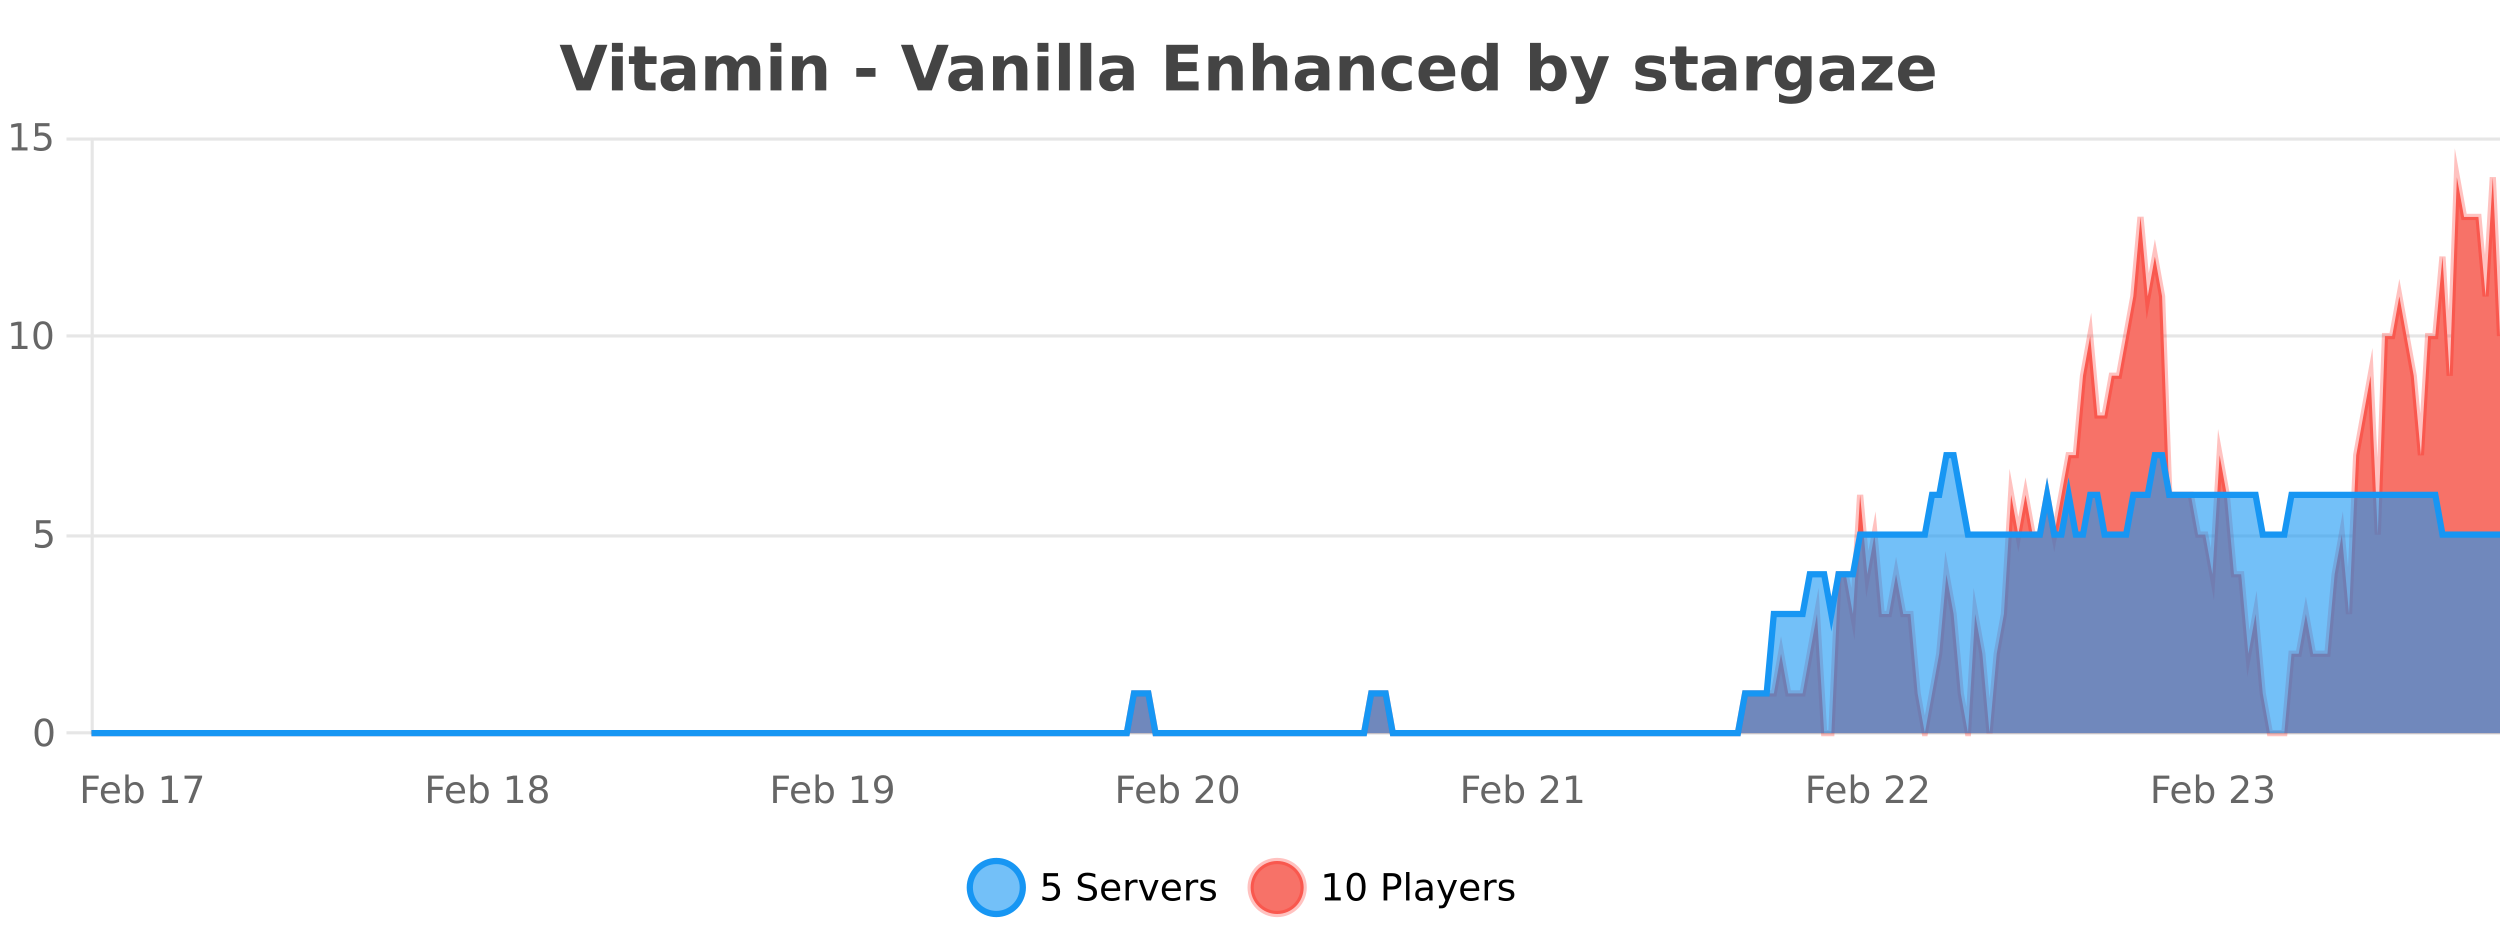 <?xml version="1.0" encoding="UTF-8"?>
<svg xmlns="http://www.w3.org/2000/svg" xmlns:xlink="http://www.w3.org/1999/xlink" width="800pt" height="300pt" viewBox="0 0 800 300" version="1.1">
<defs>
<clipPath id="clip1">
  <path d="M 282 263 L 356 263 L 356 300 L 282 300 Z M 282 263 "/>
</clipPath>
<clipPath id="clip2">
  <path d="M 371 263 L 446 263 L 446 300 L 371 300 Z M 371 263 "/>
</clipPath>
<clipPath id="clip3">
  <path d="M 29.27 56 L 800 56 L 800 234.602 L 29.27 234.602 Z M 29.27 56 "/>
</clipPath>
<clipPath id="clip4">
  <path d="M 28.27 43 L 800 43 L 800 235.602 L 28.27 235.602 Z M 28.27 43 "/>
</clipPath>
<clipPath id="clip5">
  <path d="M 29.27 145 L 800 145 L 800 234.602 L 29.27 234.602 Z M 29.27 145 "/>
</clipPath>
<clipPath id="clip6">
  <path d="M 28.27 117 L 800 117 L 800 235.602 L 28.27 235.602 Z M 28.27 117 "/>
</clipPath>
</defs>
<g id="surface424346">
<rect x="0" y="0" width="800" height="300" style="fill:rgb(100%,100%,100%);fill-opacity:1;stroke:none;"/>
<path style="fill:none;stroke-width:1;stroke-linecap:butt;stroke-linejoin:miter;stroke:rgb(0%,0%,0%);stroke-opacity:0.098;stroke-miterlimit:10;" d="M 30 234.5 L 800 234.5 "/>
<path style="fill:none;stroke-width:1;stroke-linecap:butt;stroke-linejoin:miter;stroke:rgb(0%,0%,0%);stroke-opacity:0.098;stroke-miterlimit:10;" d="M 21.27 234.5 L 29 234.5 "/>
<path style="fill:none;stroke-width:1;stroke-linecap:butt;stroke-linejoin:miter;stroke:rgb(0%,0%,0%);stroke-opacity:0.098;stroke-miterlimit:10;" d="M 30 171.5 L 800 171.5 "/>
<path style="fill:none;stroke-width:1;stroke-linecap:butt;stroke-linejoin:miter;stroke:rgb(0%,0%,0%);stroke-opacity:0.098;stroke-miterlimit:10;" d="M 21.27 171.5 L 29 171.5 "/>
<path style="fill:none;stroke-width:1;stroke-linecap:butt;stroke-linejoin:miter;stroke:rgb(0%,0%,0%);stroke-opacity:0.098;stroke-miterlimit:10;" d="M 30 107.5 L 800 107.5 "/>
<path style="fill:none;stroke-width:1;stroke-linecap:butt;stroke-linejoin:miter;stroke:rgb(0%,0%,0%);stroke-opacity:0.098;stroke-miterlimit:10;" d="M 21.27 107.5 L 29 107.5 "/>
<path style="fill:none;stroke-width:1;stroke-linecap:butt;stroke-linejoin:miter;stroke:rgb(0%,0%,0%);stroke-opacity:0.098;stroke-miterlimit:10;" d="M 30 44.5 L 800 44.5 "/>
<path style="fill:none;stroke-width:1;stroke-linecap:butt;stroke-linejoin:miter;stroke:rgb(0%,0%,0%);stroke-opacity:0.098;stroke-miterlimit:10;" d="M 21.27 44.5 L 29 44.5 "/>
<path style=" stroke:none;fill-rule:nonzero;fill:rgb(9.02%,58.824%,95.294%);fill-opacity:0.6;" d="M 327.305 284 C 327.305 288.688 323.508 292.484 318.82 292.484 C 314.133 292.484 310.336 288.688 310.336 284 C 310.336 279.312 314.133 275.516 318.82 275.516 C 323.508 275.516 327.305 279.312 327.305 284 Z M 327.305 284 "/>
<g clip-path="url(#clip1)" clip-rule="nonzero">
<path style="fill:none;stroke-width:2;stroke-linecap:butt;stroke-linejoin:miter;stroke:rgb(9.02%,58.824%,95.294%);stroke-opacity:1;stroke-miterlimit:10;" d="M 327.305 284 C 327.305 288.688 323.508 292.484 318.82 292.484 C 314.133 292.484 310.336 288.688 310.336 284 C 310.336 279.312 314.133 275.516 318.82 275.516 C 323.508 275.516 327.305 279.312 327.305 284 Z M 327.305 284 "/>
</g>
<path style=" stroke:none;fill-rule:nonzero;fill:rgb(0%,0%,0%);fill-opacity:1;" d="M 333.93 279.406 L 338.57 279.406 L 338.57 280.406 L 335.008 280.406 L 335.008 282.547 C 335.184 282.484 335.355 282.445 335.523 282.422 C 335.699 282.391 335.871 282.375 336.039 282.375 C 337.016 282.375 337.793 282.648 338.367 283.188 C 338.938 283.719 339.227 284.438 339.227 285.344 C 339.227 286.293 338.93 287.027 338.336 287.547 C 337.75 288.07 336.93 288.328 335.867 288.328 C 335.492 288.328 335.109 288.297 334.727 288.234 C 334.352 288.172 333.961 288.078 333.555 287.953 L 333.555 286.766 C 333.906 286.953 334.273 287.094 334.648 287.188 C 335.023 287.281 335.418 287.328 335.836 287.328 C 336.512 287.328 337.047 287.152 337.445 286.797 C 337.84 286.445 338.039 285.961 338.039 285.344 C 338.039 284.742 337.84 284.262 337.445 283.906 C 337.047 283.555 336.512 283.375 335.836 283.375 C 335.523 283.375 335.203 283.414 334.883 283.484 C 334.57 283.547 334.25 283.652 333.93 283.797 Z M 350.508 279.688 L 350.508 280.844 C 350.059 280.637 349.633 280.48 349.227 280.375 C 348.828 280.262 348.449 280.203 348.086 280.203 C 347.438 280.203 346.938 280.328 346.586 280.578 C 346.242 280.828 346.07 281.188 346.07 281.656 C 346.07 282.043 346.184 282.336 346.414 282.531 C 346.641 282.73 347.086 282.887 347.742 283 L 348.445 283.156 C 349.328 283.324 349.98 283.621 350.398 284.047 C 350.824 284.465 351.039 285.027 351.039 285.734 C 351.039 286.59 350.75 287.234 350.18 287.672 C 349.617 288.109 348.781 288.328 347.68 288.328 C 347.273 288.328 346.836 288.281 346.367 288.188 C 345.898 288.094 345.414 287.953 344.914 287.766 L 344.914 286.547 C 345.391 286.82 345.859 287.023 346.32 287.156 C 346.789 287.293 347.242 287.359 347.68 287.359 C 348.355 287.359 348.875 287.23 349.242 286.969 C 349.617 286.699 349.805 286.32 349.805 285.828 C 349.805 285.402 349.668 285.07 349.398 284.828 C 349.137 284.578 348.703 284.398 348.102 284.281 L 347.383 284.141 C 346.496 283.965 345.855 283.688 345.461 283.312 C 345.074 282.938 344.883 282.418 344.883 281.75 C 344.883 280.969 345.152 280.359 345.695 279.922 C 346.234 279.477 346.984 279.25 347.945 279.25 C 348.359 279.25 348.777 279.289 349.195 279.359 C 349.621 279.434 350.059 279.543 350.508 279.688 Z M 358.453 284.609 L 358.453 285.125 L 353.484 285.125 C 353.535 285.875 353.758 286.445 354.156 286.828 C 354.562 287.215 355.117 287.406 355.828 287.406 C 356.242 287.406 356.645 287.359 357.031 287.266 C 357.426 287.164 357.816 287.008 358.203 286.797 L 358.203 287.828 C 357.805 287.984 357.406 288.105 357 288.188 C 356.594 288.281 356.18 288.328 355.766 288.328 C 354.723 288.328 353.895 288.027 353.281 287.422 C 352.664 286.809 352.359 285.98 352.359 284.938 C 352.359 283.867 352.648 283.016 353.234 282.391 C 353.816 281.758 354.598 281.438 355.578 281.438 C 356.461 281.438 357.16 281.727 357.672 282.297 C 358.191 282.859 358.453 283.633 358.453 284.609 Z M 357.375 284.281 C 357.363 283.699 357.195 283.23 356.875 282.875 C 356.551 282.523 356.125 282.344 355.594 282.344 C 354.988 282.344 354.504 282.516 354.141 282.859 C 353.785 283.203 353.582 283.684 353.531 284.297 Z M 364.023 282.594 C 363.898 282.531 363.762 282.484 363.617 282.453 C 363.48 282.414 363.324 282.391 363.148 282.391 C 362.543 282.391 362.074 282.59 361.742 282.984 C 361.418 283.383 361.258 283.953 361.258 284.703 L 361.258 288.156 L 360.18 288.156 L 360.18 281.594 L 361.258 281.594 L 361.258 282.609 C 361.484 282.215 361.781 281.922 362.148 281.734 C 362.512 281.539 362.953 281.438 363.477 281.438 C 363.547 281.438 363.625 281.445 363.711 281.453 C 363.805 281.465 363.902 281.48 364.008 281.5 Z M 364.375 281.594 L 365.516 281.594 L 367.562 287.094 L 369.625 281.594 L 370.766 281.594 L 368.297 288.156 L 366.828 288.156 Z M 377.867 284.609 L 377.867 285.125 L 372.898 285.125 C 372.949 285.875 373.172 286.445 373.57 286.828 C 373.977 287.215 374.531 287.406 375.242 287.406 C 375.656 287.406 376.059 287.359 376.445 287.266 C 376.84 287.164 377.23 287.008 377.617 286.797 L 377.617 287.828 C 377.219 287.984 376.82 288.105 376.414 288.188 C 376.008 288.281 375.594 288.328 375.18 288.328 C 374.137 288.328 373.309 288.027 372.695 287.422 C 372.078 286.809 371.773 285.98 371.773 284.938 C 371.773 283.867 372.062 283.016 372.648 282.391 C 373.23 281.758 374.012 281.438 374.992 281.438 C 375.875 281.438 376.574 281.727 377.086 282.297 C 377.605 282.859 377.867 283.633 377.867 284.609 Z M 376.789 284.281 C 376.777 283.699 376.609 283.23 376.289 282.875 C 375.965 282.523 375.539 282.344 375.008 282.344 C 374.402 282.344 373.918 282.516 373.555 282.859 C 373.199 283.203 372.996 283.684 372.945 284.297 Z M 383.438 282.594 C 383.312 282.531 383.176 282.484 383.031 282.453 C 382.895 282.414 382.738 282.391 382.562 282.391 C 381.957 282.391 381.488 282.59 381.156 282.984 C 380.832 283.383 380.672 283.953 380.672 284.703 L 380.672 288.156 L 379.594 288.156 L 379.594 281.594 L 380.672 281.594 L 380.672 282.609 C 380.898 282.215 381.195 281.922 381.562 281.734 C 381.926 281.539 382.367 281.438 382.891 281.438 C 382.961 281.438 383.039 281.445 383.125 281.453 C 383.219 281.465 383.316 281.48 383.422 281.5 Z M 388.75 281.781 L 388.75 282.812 C 388.445 282.656 388.129 282.543 387.797 282.469 C 387.473 282.387 387.133 282.344 386.781 282.344 C 386.25 282.344 385.848 282.43 385.578 282.594 C 385.305 282.75 385.172 282.996 385.172 283.328 C 385.172 283.578 385.266 283.777 385.453 283.922 C 385.648 284.059 386.039 284.188 386.625 284.312 L 386.984 284.406 C 387.754 284.562 388.301 284.793 388.625 285.094 C 388.945 285.398 389.109 285.812 389.109 286.344 C 389.109 286.961 388.863 287.445 388.375 287.797 C 387.895 288.152 387.234 288.328 386.391 288.328 C 386.035 288.328 385.664 288.289 385.281 288.219 C 384.906 288.156 384.508 288.059 384.094 287.922 L 384.094 286.797 C 384.488 287.008 384.879 287.164 385.266 287.266 C 385.648 287.371 386.035 287.422 386.422 287.422 C 386.922 287.422 387.305 287.34 387.578 287.172 C 387.859 286.996 388 286.746 388 286.422 C 388 286.133 387.898 285.906 387.703 285.75 C 387.504 285.594 387.07 285.445 386.406 285.297 L 386.031 285.219 C 385.363 285.074 384.879 284.855 384.578 284.562 C 384.285 284.273 384.141 283.875 384.141 283.375 C 384.141 282.75 384.359 282.273 384.797 281.938 C 385.234 281.605 385.852 281.438 386.656 281.438 C 387.051 281.438 387.426 281.469 387.781 281.531 C 388.133 281.586 388.457 281.668 388.75 281.781 Z M 328.82 277.016 "/>
<path style=" stroke:none;fill-rule:nonzero;fill:rgb(96.863%,44.706%,40.784%);fill-opacity:1;" d="M 417.172 284 C 417.172 288.688 413.375 292.484 408.688 292.484 C 404 292.484 400.203 288.688 400.203 284 C 400.203 279.312 404 275.516 408.688 275.516 C 413.375 275.516 417.172 279.312 417.172 284 Z M 417.172 284 "/>
<g clip-path="url(#clip2)" clip-rule="nonzero">
<path style="fill:none;stroke-width:2;stroke-linecap:butt;stroke-linejoin:miter;stroke:rgb(100%,4.706%,0%);stroke-opacity:0.247;stroke-miterlimit:10;" d="M 417.172 284 C 417.172 288.688 413.375 292.484 408.688 292.484 C 404 292.484 400.203 288.688 400.203 284 C 400.203 279.312 404 275.516 408.688 275.516 C 413.375 275.516 417.172 279.312 417.172 284 Z M 417.172 284 "/>
</g>
<path style=" stroke:none;fill-rule:nonzero;fill:rgb(0%,0%,0%);fill-opacity:1;" d="M 423.984 287.156 L 425.922 287.156 L 425.922 280.484 L 423.812 280.906 L 423.812 279.828 L 425.906 279.406 L 427.094 279.406 L 427.094 287.156 L 429.031 287.156 L 429.031 288.156 L 423.984 288.156 Z M 433.949 280.188 C 433.344 280.188 432.887 280.492 432.574 281.094 C 432.27 281.688 432.121 282.59 432.121 283.797 C 432.121 284.996 432.27 285.898 432.574 286.5 C 432.887 287.094 433.344 287.391 433.949 287.391 C 434.562 287.391 435.02 287.094 435.324 286.5 C 435.637 285.898 435.793 284.996 435.793 283.797 C 435.793 282.59 435.637 281.688 435.324 281.094 C 435.02 280.492 434.562 280.188 433.949 280.188 Z M 433.949 279.25 C 434.926 279.25 435.676 279.641 436.199 280.422 C 436.719 281.195 436.98 282.32 436.98 283.797 C 436.98 285.266 436.719 286.391 436.199 287.172 C 435.676 287.945 434.926 288.328 433.949 288.328 C 432.969 288.328 432.219 287.945 431.699 287.172 C 431.188 286.391 430.934 285.266 430.934 283.797 C 430.934 282.32 431.188 281.195 431.699 280.422 C 432.219 279.641 432.969 279.25 433.949 279.25 Z M 443.945 280.375 L 443.945 283.672 L 445.43 283.672 C 445.98 283.672 446.406 283.531 446.711 283.25 C 447.012 282.961 447.164 282.547 447.164 282.016 C 447.164 281.496 447.012 281.094 446.711 280.812 C 446.406 280.523 445.98 280.375 445.43 280.375 Z M 442.758 279.406 L 445.43 279.406 C 446.418 279.406 447.164 279.633 447.664 280.078 C 448.164 280.516 448.414 281.164 448.414 282.016 C 448.414 282.883 448.164 283.539 447.664 283.984 C 447.164 284.422 446.418 284.641 445.43 284.641 L 443.945 284.641 L 443.945 288.156 L 442.758 288.156 Z M 449.945 279.031 L 451.023 279.031 L 451.023 288.156 L 449.945 288.156 Z M 456.266 284.859 C 455.398 284.859 454.797 284.961 454.453 285.156 C 454.117 285.355 453.953 285.695 453.953 286.172 C 453.953 286.559 454.078 286.867 454.328 287.094 C 454.586 287.312 454.93 287.422 455.359 287.422 C 455.961 287.422 456.441 287.215 456.797 286.797 C 457.16 286.371 457.344 285.805 457.344 285.094 L 457.344 284.859 Z M 458.422 284.406 L 458.422 288.156 L 457.344 288.156 L 457.344 287.156 C 457.094 287.555 456.785 287.852 456.422 288.047 C 456.055 288.234 455.609 288.328 455.078 288.328 C 454.398 288.328 453.863 288.141 453.469 287.766 C 453.07 287.383 452.875 286.875 452.875 286.25 C 452.875 285.512 453.117 284.953 453.609 284.578 C 454.109 284.203 454.848 284.016 455.828 284.016 L 457.344 284.016 L 457.344 283.906 C 457.344 283.406 457.176 283.023 456.844 282.75 C 456.52 282.48 456.066 282.344 455.484 282.344 C 455.109 282.344 454.738 282.391 454.375 282.484 C 454.02 282.578 453.68 282.715 453.359 282.891 L 453.359 281.891 C 453.754 281.734 454.133 281.621 454.5 281.547 C 454.875 281.477 455.238 281.438 455.594 281.438 C 456.539 281.438 457.25 281.684 457.719 282.172 C 458.188 282.664 458.422 283.406 458.422 284.406 Z M 463.367 288.766 C 463.062 289.547 462.766 290.055 462.477 290.297 C 462.184 290.535 461.797 290.656 461.32 290.656 L 460.461 290.656 L 460.461 289.75 L 461.086 289.75 C 461.387 289.75 461.617 289.676 461.773 289.531 C 461.938 289.395 462.121 289.066 462.32 288.547 L 462.523 288.047 L 459.867 281.594 L 461.008 281.594 L 463.055 286.719 L 465.117 281.594 L 466.258 281.594 Z M 473.359 284.609 L 473.359 285.125 L 468.391 285.125 C 468.441 285.875 468.664 286.445 469.062 286.828 C 469.469 287.215 470.023 287.406 470.734 287.406 C 471.148 287.406 471.551 287.359 471.938 287.266 C 472.332 287.164 472.723 287.008 473.109 286.797 L 473.109 287.828 C 472.711 287.984 472.312 288.105 471.906 288.188 C 471.5 288.281 471.086 288.328 470.672 288.328 C 469.629 288.328 468.801 288.027 468.188 287.422 C 467.57 286.809 467.266 285.98 467.266 284.938 C 467.266 283.867 467.555 283.016 468.141 282.391 C 468.723 281.758 469.504 281.438 470.484 281.438 C 471.367 281.438 472.066 281.727 472.578 282.297 C 473.098 282.859 473.359 283.633 473.359 284.609 Z M 472.281 284.281 C 472.27 283.699 472.102 283.23 471.781 282.875 C 471.457 282.523 471.031 282.344 470.5 282.344 C 469.895 282.344 469.41 282.516 469.047 282.859 C 468.691 283.203 468.488 283.684 468.438 284.297 Z M 478.93 282.594 C 478.805 282.531 478.668 282.484 478.523 282.453 C 478.387 282.414 478.23 282.391 478.055 282.391 C 477.449 282.391 476.98 282.59 476.648 282.984 C 476.324 283.383 476.164 283.953 476.164 284.703 L 476.164 288.156 L 475.086 288.156 L 475.086 281.594 L 476.164 281.594 L 476.164 282.609 C 476.391 282.215 476.688 281.922 477.055 281.734 C 477.418 281.539 477.859 281.438 478.383 281.438 C 478.453 281.438 478.531 281.445 478.617 281.453 C 478.711 281.465 478.809 281.48 478.914 281.5 Z M 484.242 281.781 L 484.242 282.812 C 483.938 282.656 483.621 282.543 483.289 282.469 C 482.965 282.387 482.625 282.344 482.273 282.344 C 481.742 282.344 481.34 282.43 481.07 282.594 C 480.797 282.75 480.664 282.996 480.664 283.328 C 480.664 283.578 480.758 283.777 480.945 283.922 C 481.141 284.059 481.531 284.188 482.117 284.312 L 482.477 284.406 C 483.246 284.562 483.793 284.793 484.117 285.094 C 484.438 285.398 484.602 285.812 484.602 286.344 C 484.602 286.961 484.355 287.445 483.867 287.797 C 483.387 288.152 482.727 288.328 481.883 288.328 C 481.527 288.328 481.156 288.289 480.773 288.219 C 480.398 288.156 480 288.059 479.586 287.922 L 479.586 286.797 C 479.98 287.008 480.371 287.164 480.758 287.266 C 481.141 287.371 481.527 287.422 481.914 287.422 C 482.414 287.422 482.797 287.34 483.07 287.172 C 483.352 286.996 483.492 286.746 483.492 286.422 C 483.492 286.133 483.391 285.906 483.195 285.75 C 482.996 285.594 482.562 285.445 481.898 285.297 L 481.523 285.219 C 480.855 285.074 480.371 284.855 480.07 284.562 C 479.777 284.273 479.633 283.875 479.633 283.375 C 479.633 282.75 479.852 282.273 480.289 281.938 C 480.727 281.605 481.344 281.438 482.148 281.438 C 482.543 281.438 482.918 281.469 483.273 281.531 C 483.625 281.586 483.949 281.668 484.242 281.781 Z M 418.688 277.016 "/>
<path style=" stroke:none;fill-rule:nonzero;fill:rgb(26.667%,26.667%,26.667%);fill-opacity:1;" d="M 179.094 14.344 L 182.875 14.344 L 186.75 25.109 L 190.609 14.344 L 194.375 14.344 L 188.984 28.922 L 184.5 28.922 Z M 195.812 17.984 L 199.297 17.984 L 199.297 28.922 L 195.812 28.922 Z M 195.812 13.719 L 199.297 13.719 L 199.297 16.578 L 195.812 16.578 Z M 206.484 14.875 L 206.484 17.984 L 210.094 17.984 L 210.094 20.484 L 206.484 20.484 L 206.484 25.125 C 206.484 25.637 206.582 25.98 206.781 26.156 C 206.988 26.336 207.391 26.422 207.984 26.422 L 209.781 26.422 L 209.781 28.922 L 206.781 28.922 C 205.406 28.922 204.426 28.637 203.844 28.062 C 203.27 27.48 202.984 26.5 202.984 25.125 L 202.984 20.484 L 201.25 20.484 L 201.25 17.984 L 202.984 17.984 L 202.984 14.875 Z M 217.121 24 C 216.391 24 215.844 24.125 215.48 24.375 C 215.113 24.617 214.934 24.98 214.934 25.469 C 214.934 25.906 215.078 26.25 215.371 26.5 C 215.672 26.75 216.082 26.875 216.605 26.875 C 217.262 26.875 217.812 26.641 218.262 26.172 C 218.719 25.703 218.949 25.117 218.949 24.406 L 218.949 24 Z M 222.465 22.688 L 222.465 28.922 L 218.949 28.922 L 218.949 27.297 C 218.48 27.965 217.949 28.449 217.355 28.75 C 216.77 29.051 216.059 29.203 215.215 29.203 C 214.09 29.203 213.172 28.875 212.465 28.219 C 211.754 27.555 211.402 26.695 211.402 25.641 C 211.402 24.359 211.84 23.422 212.715 22.828 C 213.598 22.227 214.988 21.922 216.887 21.922 L 218.949 21.922 L 218.949 21.641 C 218.949 21.09 218.73 20.688 218.293 20.438 C 217.855 20.18 217.172 20.047 216.246 20.047 C 215.496 20.047 214.797 20.125 214.152 20.281 C 213.504 20.43 212.906 20.648 212.355 20.938 L 212.355 18.281 C 213.105 18.094 213.855 17.953 214.605 17.859 C 215.363 17.766 216.125 17.719 216.887 17.719 C 218.855 17.719 220.277 18.109 221.152 18.891 C 222.027 19.664 222.465 20.93 222.465 22.688 Z M 235.852 19.797 C 236.297 19.121 236.824 18.605 237.43 18.25 C 238.043 17.898 238.715 17.719 239.445 17.719 C 240.695 17.719 241.648 18.109 242.305 18.891 C 242.969 19.664 243.305 20.789 243.305 22.266 L 243.305 28.922 L 239.789 28.922 L 239.789 23.219 C 239.789 23.137 239.789 23.047 239.789 22.953 C 239.797 22.859 239.805 22.73 239.805 22.562 C 239.805 21.793 239.688 21.234 239.461 20.891 C 239.23 20.539 238.859 20.359 238.352 20.359 C 237.695 20.359 237.184 20.637 236.82 21.188 C 236.453 21.73 236.266 22.516 236.258 23.547 L 236.258 28.922 L 232.742 28.922 L 232.742 23.219 C 232.742 22.012 232.637 21.234 232.43 20.891 C 232.219 20.539 231.852 20.359 231.32 20.359 C 230.641 20.359 230.121 20.637 229.758 21.188 C 229.391 21.73 229.211 22.516 229.211 23.547 L 229.211 28.922 L 225.695 28.922 L 225.695 17.984 L 229.211 17.984 L 229.211 19.578 C 229.648 18.965 230.141 18.5 230.695 18.188 C 231.246 17.875 231.859 17.719 232.539 17.719 C 233.289 17.719 233.953 17.902 234.539 18.266 C 235.121 18.633 235.559 19.141 235.852 19.797 Z M 246.566 17.984 L 250.051 17.984 L 250.051 28.922 L 246.566 28.922 Z M 246.566 13.719 L 250.051 13.719 L 250.051 16.578 L 246.566 16.578 Z M 264.406 22.266 L 264.406 28.922 L 260.891 28.922 L 260.891 23.828 C 260.891 22.883 260.867 22.23 260.828 21.875 C 260.785 21.512 260.711 21.246 260.609 21.078 C 260.473 20.852 260.285 20.672 260.047 20.547 C 259.816 20.422 259.551 20.359 259.25 20.359 C 258.52 20.359 257.945 20.641 257.531 21.203 C 257.113 21.766 256.906 22.547 256.906 23.547 L 256.906 28.922 L 253.422 28.922 L 253.422 17.984 L 256.906 17.984 L 256.906 19.578 C 257.438 18.945 258 18.477 258.594 18.172 C 259.188 17.871 259.836 17.719 260.547 17.719 C 261.816 17.719 262.773 18.109 263.422 18.891 C 264.078 19.664 264.406 20.789 264.406 22.266 Z M 274.016 21.75 L 280.156 21.75 L 280.156 24.578 L 274.016 24.578 Z M 288.293 14.344 L 292.074 14.344 L 295.949 25.109 L 299.809 14.344 L 303.574 14.344 L 298.184 28.922 L 293.699 28.922 Z M 309.164 24 C 308.434 24 307.887 24.125 307.523 24.375 C 307.156 24.617 306.977 24.98 306.977 25.469 C 306.977 25.906 307.121 26.25 307.414 26.5 C 307.715 26.75 308.125 26.875 308.648 26.875 C 309.305 26.875 309.855 26.641 310.305 26.172 C 310.762 25.703 310.992 25.117 310.992 24.406 L 310.992 24 Z M 314.508 22.688 L 314.508 28.922 L 310.992 28.922 L 310.992 27.297 C 310.523 27.965 309.992 28.449 309.398 28.75 C 308.812 29.051 308.102 29.203 307.258 29.203 C 306.133 29.203 305.215 28.875 304.508 28.219 C 303.797 27.555 303.445 26.695 303.445 25.641 C 303.445 24.359 303.883 23.422 304.758 22.828 C 305.641 22.227 307.031 21.922 308.93 21.922 L 310.992 21.922 L 310.992 21.641 C 310.992 21.09 310.773 20.688 310.336 20.438 C 309.898 20.18 309.215 20.047 308.289 20.047 C 307.539 20.047 306.84 20.125 306.195 20.281 C 305.547 20.43 304.949 20.648 304.398 20.938 L 304.398 18.281 C 305.148 18.094 305.898 17.953 306.648 17.859 C 307.406 17.766 308.168 17.719 308.93 17.719 C 310.898 17.719 312.32 18.109 313.195 18.891 C 314.07 19.664 314.508 20.93 314.508 22.688 Z M 328.75 22.266 L 328.75 28.922 L 325.234 28.922 L 325.234 23.828 C 325.234 22.883 325.211 22.23 325.172 21.875 C 325.129 21.512 325.055 21.246 324.953 21.078 C 324.816 20.852 324.629 20.672 324.391 20.547 C 324.16 20.422 323.895 20.359 323.594 20.359 C 322.863 20.359 322.289 20.641 321.875 21.203 C 321.457 21.766 321.25 22.547 321.25 23.547 L 321.25 28.922 L 317.766 28.922 L 317.766 17.984 L 321.25 17.984 L 321.25 19.578 C 321.781 18.945 322.344 18.477 322.938 18.172 C 323.531 17.871 324.18 17.719 324.891 17.719 C 326.16 17.719 327.117 18.109 327.766 18.891 C 328.422 19.664 328.75 20.789 328.75 22.266 Z M 332.008 17.984 L 335.492 17.984 L 335.492 28.922 L 332.008 28.922 Z M 332.008 13.719 L 335.492 13.719 L 335.492 16.578 L 332.008 16.578 Z M 338.859 13.719 L 342.344 13.719 L 342.344 28.922 L 338.859 28.922 Z M 345.719 13.719 L 349.203 13.719 L 349.203 28.922 L 345.719 28.922 Z M 357.461 24 C 356.73 24 356.184 24.125 355.82 24.375 C 355.453 24.617 355.273 24.98 355.273 25.469 C 355.273 25.906 355.418 26.25 355.711 26.5 C 356.012 26.75 356.422 26.875 356.945 26.875 C 357.602 26.875 358.152 26.641 358.602 26.172 C 359.059 25.703 359.289 25.117 359.289 24.406 L 359.289 24 Z M 362.805 22.688 L 362.805 28.922 L 359.289 28.922 L 359.289 27.297 C 358.82 27.965 358.289 28.449 357.695 28.75 C 357.109 29.051 356.398 29.203 355.555 29.203 C 354.43 29.203 353.512 28.875 352.805 28.219 C 352.094 27.555 351.742 26.695 351.742 25.641 C 351.742 24.359 352.18 23.422 353.055 22.828 C 353.938 22.227 355.328 21.922 357.227 21.922 L 359.289 21.922 L 359.289 21.641 C 359.289 21.09 359.07 20.688 358.633 20.438 C 358.195 20.18 357.512 20.047 356.586 20.047 C 355.836 20.047 355.137 20.125 354.492 20.281 C 353.844 20.43 353.246 20.648 352.695 20.938 L 352.695 18.281 C 353.445 18.094 354.195 17.953 354.945 17.859 C 355.703 17.766 356.465 17.719 357.227 17.719 C 359.195 17.719 360.617 18.109 361.492 18.891 C 362.367 19.664 362.805 20.93 362.805 22.688 Z M 373.188 14.344 L 383.328 14.344 L 383.328 17.188 L 376.938 17.188 L 376.938 19.891 L 382.953 19.891 L 382.953 22.734 L 376.938 22.734 L 376.938 26.078 L 383.547 26.078 L 383.547 28.922 L 373.188 28.922 Z M 397.68 22.266 L 397.68 28.922 L 394.164 28.922 L 394.164 23.828 C 394.164 22.883 394.141 22.23 394.102 21.875 C 394.059 21.512 393.984 21.246 393.883 21.078 C 393.746 20.852 393.559 20.672 393.32 20.547 C 393.09 20.422 392.824 20.359 392.523 20.359 C 391.793 20.359 391.219 20.641 390.805 21.203 C 390.387 21.766 390.18 22.547 390.18 23.547 L 390.18 28.922 L 386.695 28.922 L 386.695 17.984 L 390.18 17.984 L 390.18 19.578 C 390.711 18.945 391.273 18.477 391.867 18.172 C 392.461 17.871 393.109 17.719 393.82 17.719 C 395.09 17.719 396.047 18.109 396.695 18.891 C 397.352 19.664 397.68 20.789 397.68 22.266 Z M 411.914 22.266 L 411.914 28.922 L 408.398 28.922 L 408.398 23.844 C 408.398 22.887 408.375 22.23 408.336 21.875 C 408.293 21.512 408.219 21.246 408.117 21.078 C 407.98 20.852 407.793 20.672 407.555 20.547 C 407.324 20.422 407.059 20.359 406.758 20.359 C 406.027 20.359 405.453 20.641 405.039 21.203 C 404.621 21.766 404.414 22.547 404.414 23.547 L 404.414 28.922 L 400.93 28.922 L 400.93 13.719 L 404.414 13.719 L 404.414 19.578 C 404.945 18.945 405.508 18.477 406.102 18.172 C 406.695 17.871 407.344 17.719 408.055 17.719 C 409.324 17.719 410.281 18.109 410.93 18.891 C 411.586 19.664 411.914 20.789 411.914 22.266 Z M 420.062 24 C 419.332 24 418.785 24.125 418.422 24.375 C 418.055 24.617 417.875 24.98 417.875 25.469 C 417.875 25.906 418.02 26.25 418.312 26.5 C 418.613 26.75 419.023 26.875 419.547 26.875 C 420.203 26.875 420.754 26.641 421.203 26.172 C 421.66 25.703 421.891 25.117 421.891 24.406 L 421.891 24 Z M 425.406 22.688 L 425.406 28.922 L 421.891 28.922 L 421.891 27.297 C 421.422 27.965 420.891 28.449 420.297 28.75 C 419.711 29.051 419 29.203 418.156 29.203 C 417.031 29.203 416.113 28.875 415.406 28.219 C 414.695 27.555 414.344 26.695 414.344 25.641 C 414.344 24.359 414.781 23.422 415.656 22.828 C 416.539 22.227 417.93 21.922 419.828 21.922 L 421.891 21.922 L 421.891 21.641 C 421.891 21.09 421.672 20.688 421.234 20.438 C 420.797 20.18 420.113 20.047 419.188 20.047 C 418.438 20.047 417.738 20.125 417.094 20.281 C 416.445 20.43 415.848 20.648 415.297 20.938 L 415.297 18.281 C 416.047 18.094 416.797 17.953 417.547 17.859 C 418.305 17.766 419.066 17.719 419.828 17.719 C 421.797 17.719 423.219 18.109 424.094 18.891 C 424.969 19.664 425.406 20.93 425.406 22.688 Z M 439.648 22.266 L 439.648 28.922 L 436.133 28.922 L 436.133 23.828 C 436.133 22.883 436.109 22.23 436.07 21.875 C 436.027 21.512 435.953 21.246 435.852 21.078 C 435.715 20.852 435.527 20.672 435.289 20.547 C 435.059 20.422 434.793 20.359 434.492 20.359 C 433.762 20.359 433.188 20.641 432.773 21.203 C 432.355 21.766 432.148 22.547 432.148 23.547 L 432.148 28.922 L 428.664 28.922 L 428.664 17.984 L 432.148 17.984 L 432.148 19.578 C 432.68 18.945 433.242 18.477 433.836 18.172 C 434.43 17.871 435.078 17.719 435.789 17.719 C 437.059 17.719 438.016 18.109 438.664 18.891 C 439.32 19.664 439.648 20.789 439.648 22.266 Z M 451.734 18.328 L 451.734 21.172 C 451.266 20.852 450.789 20.609 450.312 20.453 C 449.832 20.297 449.332 20.219 448.812 20.219 C 447.844 20.219 447.082 20.508 446.531 21.078 C 445.988 21.641 445.719 22.438 445.719 23.469 C 445.719 24.492 445.988 25.289 446.531 25.859 C 447.082 26.422 447.844 26.703 448.812 26.703 C 449.363 26.703 449.883 26.625 450.375 26.469 C 450.863 26.305 451.316 26.059 451.734 25.734 L 451.734 28.594 C 451.191 28.805 450.641 28.953 450.078 29.047 C 449.516 29.148 448.945 29.203 448.375 29.203 C 446.406 29.203 444.863 28.699 443.75 27.688 C 442.633 26.68 442.078 25.273 442.078 23.469 C 442.078 21.656 442.633 20.246 443.75 19.234 C 444.863 18.227 446.406 17.719 448.375 17.719 C 448.945 17.719 449.508 17.773 450.062 17.875 C 450.625 17.969 451.18 18.121 451.734 18.328 Z M 465.664 23.422 L 465.664 24.422 L 457.492 24.422 C 457.574 25.246 457.871 25.859 458.383 26.266 C 458.891 26.672 459.602 26.875 460.508 26.875 C 461.246 26.875 462 26.766 462.773 26.547 C 463.543 26.328 464.336 26 465.148 25.562 L 465.148 28.25 C 464.324 28.562 463.496 28.797 462.664 28.953 C 461.84 29.117 461.016 29.203 460.195 29.203 C 458.215 29.203 456.672 28.703 455.57 27.703 C 454.477 26.695 453.93 25.281 453.93 23.469 C 453.93 21.68 454.465 20.273 455.539 19.25 C 456.621 18.23 458.105 17.719 459.992 17.719 C 461.711 17.719 463.086 18.242 464.117 19.281 C 465.148 20.312 465.664 21.695 465.664 23.422 Z M 462.07 22.266 C 462.07 21.602 461.875 21.062 461.492 20.656 C 461.105 20.25 460.602 20.047 459.977 20.047 C 459.297 20.047 458.746 20.242 458.32 20.625 C 457.902 21 457.641 21.547 457.539 22.266 Z M 475.762 19.578 L 475.762 13.719 L 479.277 13.719 L 479.277 28.922 L 475.762 28.922 L 475.762 27.344 C 475.281 27.992 474.75 28.465 474.168 28.766 C 473.582 29.055 472.91 29.203 472.152 29.203 C 470.809 29.203 469.703 28.668 468.84 27.594 C 467.973 26.523 467.543 25.148 467.543 23.469 C 467.543 21.781 467.973 20.402 468.84 19.328 C 469.703 18.258 470.809 17.719 472.152 17.719 C 472.91 17.719 473.582 17.871 474.168 18.172 C 474.75 18.477 475.281 18.945 475.762 19.578 Z M 473.449 26.672 C 474.199 26.672 474.77 26.402 475.168 25.859 C 475.562 25.309 475.762 24.512 475.762 23.469 C 475.762 22.43 475.562 21.637 475.168 21.094 C 474.77 20.543 474.199 20.266 473.449 20.266 C 472.707 20.266 472.141 20.543 471.746 21.094 C 471.348 21.637 471.152 22.43 471.152 23.469 C 471.152 24.512 471.348 25.309 471.746 25.859 C 472.141 26.402 472.707 26.672 473.449 26.672 Z M 495.414 26.672 C 496.164 26.672 496.734 26.402 497.133 25.859 C 497.527 25.309 497.727 24.512 497.727 23.469 C 497.727 22.43 497.527 21.637 497.133 21.094 C 496.734 20.543 496.164 20.266 495.414 20.266 C 494.664 20.266 494.086 20.543 493.68 21.094 C 493.281 21.637 493.086 22.43 493.086 23.469 C 493.086 24.5 493.281 25.293 493.68 25.844 C 494.086 26.398 494.664 26.672 495.414 26.672 Z M 493.086 19.578 C 493.574 18.945 494.109 18.477 494.695 18.172 C 495.277 17.871 495.949 17.719 496.711 17.719 C 498.062 17.719 499.172 18.258 500.039 19.328 C 500.902 20.402 501.336 21.781 501.336 23.469 C 501.336 25.148 500.902 26.523 500.039 27.594 C 499.172 28.668 498.062 29.203 496.711 29.203 C 495.949 29.203 495.277 29.051 494.695 28.75 C 494.109 28.449 493.574 27.98 493.086 27.344 L 493.086 28.922 L 489.602 28.922 L 489.602 13.719 L 493.086 13.719 Z M 502.484 17.984 L 505.969 17.984 L 508.922 25.406 L 511.422 17.984 L 514.906 17.984 L 510.312 29.953 C 509.852 31.172 509.312 32.02 508.688 32.5 C 508.07 32.988 507.266 33.234 506.266 33.234 L 504.234 33.234 L 504.234 30.938 L 505.328 30.938 C 505.922 30.938 506.352 30.844 506.625 30.656 C 506.895 30.469 507.102 30.129 507.25 29.641 L 507.359 29.344 Z M 532.453 18.328 L 532.453 20.984 C 531.711 20.672 530.992 20.438 530.297 20.281 C 529.598 20.125 528.938 20.047 528.312 20.047 C 527.656 20.047 527.164 20.133 526.844 20.297 C 526.52 20.465 526.359 20.719 526.359 21.062 C 526.359 21.344 526.477 21.559 526.719 21.703 C 526.969 21.852 527.406 21.961 528.031 22.031 L 528.656 22.125 C 530.445 22.355 531.648 22.73 532.266 23.25 C 532.879 23.773 533.188 24.59 533.188 25.703 C 533.188 26.871 532.754 27.746 531.891 28.328 C 531.035 28.914 529.758 29.203 528.062 29.203 C 527.332 29.203 526.582 29.145 525.812 29.031 C 525.039 28.918 524.25 28.746 523.438 28.516 L 523.438 25.859 C 524.133 26.203 524.848 26.461 525.578 26.625 C 526.305 26.793 527.051 26.875 527.812 26.875 C 528.5 26.875 529.016 26.781 529.359 26.594 C 529.703 26.406 529.875 26.125 529.875 25.75 C 529.875 25.438 529.754 25.211 529.516 25.062 C 529.273 24.906 528.801 24.789 528.094 24.703 L 527.484 24.625 C 525.922 24.43 524.828 24.07 524.203 23.547 C 523.578 23.016 523.266 22.215 523.266 21.141 C 523.266 19.984 523.66 19.125 524.453 18.562 C 525.254 18 526.473 17.719 528.109 17.719 C 528.754 17.719 529.43 17.773 530.141 17.875 C 530.848 17.969 531.617 18.121 532.453 18.328 Z M 539.637 14.875 L 539.637 17.984 L 543.246 17.984 L 543.246 20.484 L 539.637 20.484 L 539.637 25.125 C 539.637 25.637 539.734 25.98 539.934 26.156 C 540.141 26.336 540.543 26.422 541.137 26.422 L 542.934 26.422 L 542.934 28.922 L 539.934 28.922 C 538.559 28.922 537.578 28.637 536.996 28.062 C 536.422 27.48 536.137 26.5 536.137 25.125 L 536.137 20.484 L 534.402 20.484 L 534.402 17.984 L 536.137 17.984 L 536.137 14.875 Z M 550.273 24 C 549.543 24 548.996 24.125 548.633 24.375 C 548.266 24.617 548.086 24.98 548.086 25.469 C 548.086 25.906 548.23 26.25 548.523 26.5 C 548.824 26.75 549.234 26.875 549.758 26.875 C 550.414 26.875 550.965 26.641 551.414 26.172 C 551.871 25.703 552.102 25.117 552.102 24.406 L 552.102 24 Z M 555.617 22.688 L 555.617 28.922 L 552.102 28.922 L 552.102 27.297 C 551.633 27.965 551.102 28.449 550.508 28.75 C 549.922 29.051 549.211 29.203 548.367 29.203 C 547.242 29.203 546.324 28.875 545.617 28.219 C 544.906 27.555 544.555 26.695 544.555 25.641 C 544.555 24.359 544.992 23.422 545.867 22.828 C 546.75 22.227 548.141 21.922 550.039 21.922 L 552.102 21.922 L 552.102 21.641 C 552.102 21.09 551.883 20.688 551.445 20.438 C 551.008 20.18 550.324 20.047 549.398 20.047 C 548.648 20.047 547.949 20.125 547.305 20.281 C 546.656 20.43 546.059 20.648 545.508 20.938 L 545.508 18.281 C 546.258 18.094 547.008 17.953 547.758 17.859 C 548.516 17.766 549.277 17.719 550.039 17.719 C 552.008 17.719 553.43 18.109 554.305 18.891 C 555.18 19.664 555.617 20.93 555.617 22.688 Z M 567.008 20.969 C 566.695 20.824 566.387 20.719 566.086 20.656 C 565.781 20.586 565.48 20.547 565.18 20.547 C 564.273 20.547 563.574 20.836 563.086 21.406 C 562.605 21.98 562.367 22.805 562.367 23.875 L 562.367 28.922 L 558.883 28.922 L 558.883 17.984 L 562.367 17.984 L 562.367 19.781 C 562.812 19.062 563.328 18.543 563.914 18.219 C 564.496 17.887 565.195 17.719 566.008 17.719 C 566.133 17.719 566.262 17.727 566.398 17.734 C 566.531 17.746 566.73 17.766 566.992 17.797 Z M 576.18 27.062 C 575.699 27.699 575.168 28.168 574.586 28.469 C 574 28.773 573.328 28.922 572.57 28.922 C 571.234 28.922 570.133 28.398 569.258 27.344 C 568.391 26.293 567.961 24.953 567.961 23.328 C 567.961 21.695 568.391 20.355 569.258 19.312 C 570.133 18.262 571.234 17.734 572.57 17.734 C 573.328 17.734 574 17.887 574.586 18.188 C 575.168 18.492 575.699 18.965 576.18 19.609 L 576.18 17.984 L 579.695 17.984 L 579.695 27.812 C 579.695 29.57 579.137 30.914 578.023 31.844 C 576.918 32.77 575.309 33.234 573.195 33.234 C 572.516 33.234 571.855 33.18 571.211 33.078 C 570.574 32.973 569.934 32.816 569.289 32.609 L 569.289 29.875 C 569.902 30.227 570.5 30.488 571.086 30.656 C 571.668 30.832 572.258 30.922 572.852 30.922 C 573.996 30.922 574.836 30.672 575.367 30.172 C 575.906 29.672 576.18 28.887 576.18 27.812 Z M 573.867 20.266 C 573.148 20.266 572.586 20.531 572.18 21.062 C 571.773 21.594 571.57 22.352 571.57 23.328 C 571.57 24.328 571.762 25.09 572.148 25.609 C 572.543 26.121 573.117 26.375 573.867 26.375 C 574.594 26.375 575.164 26.109 575.57 25.578 C 575.977 25.047 576.18 24.297 576.18 23.328 C 576.18 22.352 575.977 21.594 575.57 21.062 C 575.164 20.531 574.594 20.266 573.867 20.266 Z M 587.953 24 C 587.223 24 586.676 24.125 586.312 24.375 C 585.945 24.617 585.766 24.98 585.766 25.469 C 585.766 25.906 585.91 26.25 586.203 26.5 C 586.504 26.75 586.914 26.875 587.438 26.875 C 588.094 26.875 588.645 26.641 589.094 26.172 C 589.551 25.703 589.781 25.117 589.781 24.406 L 589.781 24 Z M 593.297 22.688 L 593.297 28.922 L 589.781 28.922 L 589.781 27.297 C 589.312 27.965 588.781 28.449 588.188 28.75 C 587.602 29.051 586.891 29.203 586.047 29.203 C 584.922 29.203 584.004 28.875 583.297 28.219 C 582.586 27.555 582.234 26.695 582.234 25.641 C 582.234 24.359 582.672 23.422 583.547 22.828 C 584.43 22.227 585.82 21.922 587.719 21.922 L 589.781 21.922 L 589.781 21.641 C 589.781 21.09 589.562 20.688 589.125 20.438 C 588.688 20.18 588.004 20.047 587.078 20.047 C 586.328 20.047 585.629 20.125 584.984 20.281 C 584.336 20.43 583.738 20.648 583.188 20.938 L 583.188 18.281 C 583.938 18.094 584.688 17.953 585.438 17.859 C 586.195 17.766 586.957 17.719 587.719 17.719 C 589.688 17.719 591.109 18.109 591.984 18.891 C 592.859 19.664 593.297 20.93 593.297 22.688 Z M 596.008 17.984 L 605.555 17.984 L 605.555 20.422 L 599.789 26.422 L 605.555 26.422 L 605.555 28.922 L 595.773 28.922 L 595.773 26.484 L 601.523 20.484 L 596.008 20.484 Z M 619.102 23.422 L 619.102 24.422 L 610.93 24.422 C 611.012 25.246 611.309 25.859 611.82 26.266 C 612.328 26.672 613.039 26.875 613.945 26.875 C 614.684 26.875 615.438 26.766 616.211 26.547 C 616.98 26.328 617.773 26 618.586 25.562 L 618.586 28.25 C 617.762 28.562 616.934 28.797 616.102 28.953 C 615.277 29.117 614.453 29.203 613.633 29.203 C 611.652 29.203 610.109 28.703 609.008 27.703 C 607.914 26.695 607.367 25.281 607.367 23.469 C 607.367 21.68 607.902 20.273 608.977 19.25 C 610.059 18.23 611.543 17.719 613.43 17.719 C 615.148 17.719 616.523 18.242 617.555 19.281 C 618.586 20.312 619.102 21.695 619.102 23.422 Z M 615.508 22.266 C 615.508 21.602 615.312 21.062 614.93 20.656 C 614.543 20.25 614.039 20.047 613.414 20.047 C 612.734 20.047 612.184 20.242 611.758 20.625 C 611.34 21 611.078 21.547 610.977 22.266 Z M 179 10.359 "/>
<path style="fill:none;stroke-width:1;stroke-linecap:butt;stroke-linejoin:miter;stroke:rgb(0%,0%,0%);stroke-opacity:0.098;stroke-miterlimit:10;" d="M 29 234.5 L 801 234.5 "/>
<path style=" stroke:none;fill-rule:nonzero;fill:rgb(40%,40%,40%);fill-opacity:1;" d="M 26.547 248.203 L 31.578 248.203 L 31.578 249.203 L 27.734 249.203 L 27.734 251.781 L 31.203 251.781 L 31.203 252.781 L 27.734 252.781 L 27.734 256.953 L 26.547 256.953 Z M 38.371 253.406 L 38.371 253.922 L 33.402 253.922 C 33.453 254.672 33.676 255.242 34.074 255.625 C 34.48 256.012 35.035 256.203 35.746 256.203 C 36.16 256.203 36.562 256.156 36.949 256.062 C 37.344 255.961 37.734 255.805 38.121 255.594 L 38.121 256.625 C 37.723 256.781 37.324 256.902 36.918 256.984 C 36.512 257.078 36.098 257.125 35.684 257.125 C 34.641 257.125 33.812 256.824 33.199 256.219 C 32.582 255.605 32.277 254.777 32.277 253.734 C 32.277 252.664 32.566 251.812 33.152 251.188 C 33.734 250.555 34.516 250.234 35.496 250.234 C 36.379 250.234 37.078 250.523 37.59 251.094 C 38.109 251.656 38.371 252.43 38.371 253.406 Z M 37.293 253.078 C 37.281 252.496 37.113 252.027 36.793 251.672 C 36.469 251.32 36.043 251.141 35.512 251.141 C 34.906 251.141 34.422 251.312 34.059 251.656 C 33.703 252 33.5 252.48 33.449 253.094 Z M 44.848 253.672 C 44.848 252.883 44.68 252.262 44.348 251.812 C 44.023 251.367 43.582 251.141 43.02 251.141 C 42.445 251.141 41.992 251.367 41.66 251.812 C 41.336 252.262 41.176 252.883 41.176 253.672 C 41.176 254.465 41.336 255.09 41.66 255.547 C 41.992 255.996 42.445 256.219 43.02 256.219 C 43.582 256.219 44.023 255.996 44.348 255.547 C 44.68 255.09 44.848 254.465 44.848 253.672 Z M 41.176 251.391 C 41.402 250.996 41.691 250.703 42.035 250.516 C 42.379 250.328 42.789 250.234 43.27 250.234 C 44.07 250.234 44.723 250.555 45.223 251.188 C 45.723 251.812 45.973 252.641 45.973 253.672 C 45.973 254.703 45.723 255.539 45.223 256.172 C 44.723 256.809 44.07 257.125 43.27 257.125 C 42.789 257.125 42.379 257.031 42.035 256.844 C 41.691 256.648 41.402 256.355 41.176 255.969 L 41.176 256.953 L 40.098 256.953 L 40.098 247.828 L 41.176 247.828 Z M 51.922 255.953 L 53.859 255.953 L 53.859 249.281 L 51.75 249.703 L 51.75 248.625 L 53.844 248.203 L 55.031 248.203 L 55.031 255.953 L 56.969 255.953 L 56.969 256.953 L 51.922 256.953 Z M 59.055 248.203 L 64.68 248.203 L 64.68 248.703 L 61.508 256.953 L 60.273 256.953 L 63.258 249.203 L 59.055 249.203 Z M 25.375 245.816 "/>
<path style=" stroke:none;fill-rule:nonzero;fill:rgb(40%,40%,40%);fill-opacity:1;" d="M 136.98 248.203 L 142.012 248.203 L 142.012 249.203 L 138.168 249.203 L 138.168 251.781 L 141.637 251.781 L 141.637 252.781 L 138.168 252.781 L 138.168 256.953 L 136.98 256.953 Z M 148.805 253.406 L 148.805 253.922 L 143.836 253.922 C 143.887 254.672 144.109 255.242 144.508 255.625 C 144.914 256.012 145.469 256.203 146.18 256.203 C 146.594 256.203 146.996 256.156 147.383 256.062 C 147.777 255.961 148.168 255.805 148.555 255.594 L 148.555 256.625 C 148.156 256.781 147.758 256.902 147.352 256.984 C 146.945 257.078 146.531 257.125 146.117 257.125 C 145.074 257.125 144.246 256.824 143.633 256.219 C 143.016 255.605 142.711 254.777 142.711 253.734 C 142.711 252.664 143 251.812 143.586 251.188 C 144.168 250.555 144.949 250.234 145.93 250.234 C 146.812 250.234 147.512 250.523 148.023 251.094 C 148.543 251.656 148.805 252.43 148.805 253.406 Z M 147.727 253.078 C 147.715 252.496 147.547 252.027 147.227 251.672 C 146.902 251.32 146.477 251.141 145.945 251.141 C 145.34 251.141 144.855 251.312 144.492 251.656 C 144.137 252 143.934 252.48 143.883 253.094 Z M 155.281 253.672 C 155.281 252.883 155.113 252.262 154.781 251.812 C 154.457 251.367 154.016 251.141 153.453 251.141 C 152.879 251.141 152.426 251.367 152.094 251.812 C 151.77 252.262 151.609 252.883 151.609 253.672 C 151.609 254.465 151.77 255.09 152.094 255.547 C 152.426 255.996 152.879 256.219 153.453 256.219 C 154.016 256.219 154.457 255.996 154.781 255.547 C 155.113 255.09 155.281 254.465 155.281 253.672 Z M 151.609 251.391 C 151.836 250.996 152.125 250.703 152.469 250.516 C 152.812 250.328 153.223 250.234 153.703 250.234 C 154.504 250.234 155.156 250.555 155.656 251.188 C 156.156 251.812 156.406 252.641 156.406 253.672 C 156.406 254.703 156.156 255.539 155.656 256.172 C 155.156 256.809 154.504 257.125 153.703 257.125 C 153.223 257.125 152.812 257.031 152.469 256.844 C 152.125 256.648 151.836 256.355 151.609 255.969 L 151.609 256.953 L 150.531 256.953 L 150.531 247.828 L 151.609 247.828 Z M 162.352 255.953 L 164.289 255.953 L 164.289 249.281 L 162.18 249.703 L 162.18 248.625 L 164.273 248.203 L 165.461 248.203 L 165.461 255.953 L 167.398 255.953 L 167.398 256.953 L 162.352 256.953 Z M 172.316 252.797 C 171.754 252.797 171.309 252.949 170.988 253.25 C 170.664 253.555 170.504 253.965 170.504 254.484 C 170.504 255.016 170.664 255.434 170.988 255.734 C 171.309 256.039 171.754 256.188 172.316 256.188 C 172.879 256.188 173.32 256.039 173.645 255.734 C 173.965 255.434 174.129 255.016 174.129 254.484 C 174.129 253.965 173.965 253.555 173.645 253.25 C 173.332 252.949 172.887 252.797 172.316 252.797 Z M 171.129 252.297 C 170.629 252.172 170.23 251.938 169.941 251.594 C 169.66 251.242 169.52 250.812 169.52 250.312 C 169.52 249.617 169.77 249.062 170.27 248.656 C 170.77 248.25 171.449 248.047 172.316 248.047 C 173.191 248.047 173.871 248.25 174.363 248.656 C 174.863 249.062 175.113 249.617 175.113 250.312 C 175.113 250.812 174.973 251.242 174.691 251.594 C 174.41 251.938 174.012 252.172 173.504 252.297 C 174.074 252.434 174.52 252.695 174.832 253.078 C 175.152 253.465 175.316 253.934 175.316 254.484 C 175.316 255.34 175.055 255.996 174.535 256.453 C 174.023 256.902 173.285 257.125 172.316 257.125 C 171.355 257.125 170.617 256.902 170.098 256.453 C 169.574 255.996 169.316 255.34 169.316 254.484 C 169.316 253.934 169.477 253.465 169.801 253.078 C 170.121 252.695 170.566 252.434 171.129 252.297 Z M 170.707 250.422 C 170.707 250.883 170.848 251.234 171.129 251.484 C 171.41 251.734 171.805 251.859 172.316 251.859 C 172.824 251.859 173.223 251.734 173.504 251.484 C 173.793 251.234 173.941 250.883 173.941 250.422 C 173.941 249.977 173.793 249.625 173.504 249.375 C 173.223 249.117 172.824 248.984 172.316 248.984 C 171.805 248.984 171.41 249.117 171.129 249.375 C 170.848 249.625 170.707 249.977 170.707 250.422 Z M 135.809 245.816 "/>
<path style=" stroke:none;fill-rule:nonzero;fill:rgb(40%,40%,40%);fill-opacity:1;" d="M 247.414 248.203 L 252.445 248.203 L 252.445 249.203 L 248.602 249.203 L 248.602 251.781 L 252.07 251.781 L 252.07 252.781 L 248.602 252.781 L 248.602 256.953 L 247.414 256.953 Z M 259.238 253.406 L 259.238 253.922 L 254.27 253.922 C 254.32 254.672 254.543 255.242 254.941 255.625 C 255.348 256.012 255.902 256.203 256.613 256.203 C 257.027 256.203 257.43 256.156 257.816 256.062 C 258.211 255.961 258.602 255.805 258.988 255.594 L 258.988 256.625 C 258.59 256.781 258.191 256.902 257.785 256.984 C 257.379 257.078 256.965 257.125 256.551 257.125 C 255.508 257.125 254.68 256.824 254.066 256.219 C 253.449 255.605 253.145 254.777 253.145 253.734 C 253.145 252.664 253.434 251.812 254.02 251.188 C 254.602 250.555 255.383 250.234 256.363 250.234 C 257.246 250.234 257.945 250.523 258.457 251.094 C 258.977 251.656 259.238 252.43 259.238 253.406 Z M 258.16 253.078 C 258.148 252.496 257.98 252.027 257.66 251.672 C 257.336 251.32 256.91 251.141 256.379 251.141 C 255.773 251.141 255.289 251.312 254.926 251.656 C 254.57 252 254.367 252.48 254.316 253.094 Z M 265.715 253.672 C 265.715 252.883 265.547 252.262 265.215 251.812 C 264.891 251.367 264.449 251.141 263.887 251.141 C 263.312 251.141 262.859 251.367 262.527 251.812 C 262.203 252.262 262.043 252.883 262.043 253.672 C 262.043 254.465 262.203 255.09 262.527 255.547 C 262.859 255.996 263.312 256.219 263.887 256.219 C 264.449 256.219 264.891 255.996 265.215 255.547 C 265.547 255.09 265.715 254.465 265.715 253.672 Z M 262.043 251.391 C 262.27 250.996 262.559 250.703 262.902 250.516 C 263.246 250.328 263.656 250.234 264.137 250.234 C 264.938 250.234 265.59 250.555 266.09 251.188 C 266.59 251.812 266.84 252.641 266.84 253.672 C 266.84 254.703 266.59 255.539 266.09 256.172 C 265.59 256.809 264.938 257.125 264.137 257.125 C 263.656 257.125 263.246 257.031 262.902 256.844 C 262.559 256.648 262.27 256.355 262.043 255.969 L 262.043 256.953 L 260.965 256.953 L 260.965 247.828 L 262.043 247.828 Z M 272.789 255.953 L 274.727 255.953 L 274.727 249.281 L 272.617 249.703 L 272.617 248.625 L 274.711 248.203 L 275.898 248.203 L 275.898 255.953 L 277.836 255.953 L 277.836 256.953 L 272.789 256.953 Z M 280.25 256.766 L 280.25 255.688 C 280.551 255.836 280.852 255.945 281.156 256.016 C 281.457 256.09 281.758 256.125 282.062 256.125 C 282.844 256.125 283.438 255.867 283.844 255.344 C 284.258 254.812 284.492 254.012 284.547 252.938 C 284.328 253.281 284.039 253.543 283.688 253.719 C 283.344 253.898 282.957 253.984 282.531 253.984 C 281.656 253.984 280.961 253.727 280.453 253.203 C 279.941 252.672 279.688 251.945 279.688 251.016 C 279.688 250.121 279.953 249.402 280.484 248.859 C 281.016 248.32 281.723 248.047 282.609 248.047 C 283.617 248.047 284.391 248.438 284.922 249.219 C 285.461 249.992 285.734 251.117 285.734 252.594 C 285.734 253.969 285.406 255.07 284.75 255.891 C 284.094 256.715 283.211 257.125 282.109 257.125 C 281.805 257.125 281.504 257.094 281.203 257.031 C 280.898 256.977 280.582 256.891 280.25 256.766 Z M 282.609 253.062 C 283.141 253.062 283.562 252.883 283.875 252.516 C 284.188 252.152 284.344 251.652 284.344 251.016 C 284.344 250.391 284.188 249.898 283.875 249.531 C 283.562 249.168 283.141 248.984 282.609 248.984 C 282.078 248.984 281.656 249.168 281.344 249.531 C 281.039 249.898 280.891 250.391 280.891 251.016 C 280.891 251.652 281.039 252.152 281.344 252.516 C 281.656 252.883 282.078 253.062 282.609 253.062 Z M 246.242 245.816 "/>
<path style=" stroke:none;fill-rule:nonzero;fill:rgb(40%,40%,40%);fill-opacity:1;" d="M 357.844 248.203 L 362.875 248.203 L 362.875 249.203 L 359.031 249.203 L 359.031 251.781 L 362.5 251.781 L 362.5 252.781 L 359.031 252.781 L 359.031 256.953 L 357.844 256.953 Z M 369.668 253.406 L 369.668 253.922 L 364.699 253.922 C 364.75 254.672 364.973 255.242 365.371 255.625 C 365.777 256.012 366.332 256.203 367.043 256.203 C 367.457 256.203 367.859 256.156 368.246 256.062 C 368.641 255.961 369.031 255.805 369.418 255.594 L 369.418 256.625 C 369.02 256.781 368.621 256.902 368.215 256.984 C 367.809 257.078 367.395 257.125 366.98 257.125 C 365.938 257.125 365.109 256.824 364.496 256.219 C 363.879 255.605 363.574 254.777 363.574 253.734 C 363.574 252.664 363.863 251.812 364.449 251.188 C 365.031 250.555 365.812 250.234 366.793 250.234 C 367.676 250.234 368.375 250.523 368.887 251.094 C 369.406 251.656 369.668 252.43 369.668 253.406 Z M 368.59 253.078 C 368.578 252.496 368.41 252.027 368.09 251.672 C 367.766 251.32 367.34 251.141 366.809 251.141 C 366.203 251.141 365.719 251.312 365.355 251.656 C 365 252 364.797 252.48 364.746 253.094 Z M 376.145 253.672 C 376.145 252.883 375.977 252.262 375.645 251.812 C 375.32 251.367 374.879 251.141 374.316 251.141 C 373.742 251.141 373.289 251.367 372.957 251.812 C 372.633 252.262 372.473 252.883 372.473 253.672 C 372.473 254.465 372.633 255.09 372.957 255.547 C 373.289 255.996 373.742 256.219 374.316 256.219 C 374.879 256.219 375.32 255.996 375.645 255.547 C 375.977 255.09 376.145 254.465 376.145 253.672 Z M 372.473 251.391 C 372.699 250.996 372.988 250.703 373.332 250.516 C 373.676 250.328 374.086 250.234 374.566 250.234 C 375.367 250.234 376.02 250.555 376.52 251.188 C 377.02 251.812 377.27 252.641 377.27 253.672 C 377.27 254.703 377.02 255.539 376.52 256.172 C 376.02 256.809 375.367 257.125 374.566 257.125 C 374.086 257.125 373.676 257.031 373.332 256.844 C 372.988 256.648 372.699 256.355 372.473 255.969 L 372.473 256.953 L 371.395 256.953 L 371.395 247.828 L 372.473 247.828 Z M 384.031 255.953 L 388.172 255.953 L 388.172 256.953 L 382.609 256.953 L 382.609 255.953 C 383.055 255.496 383.664 254.875 384.438 254.094 C 385.219 253.305 385.707 252.793 385.906 252.562 C 386.289 252.148 386.555 251.793 386.703 251.5 C 386.859 251.199 386.938 250.906 386.938 250.625 C 386.938 250.156 386.77 249.777 386.438 249.484 C 386.113 249.195 385.691 249.047 385.172 249.047 C 384.797 249.047 384.398 249.109 383.984 249.234 C 383.578 249.359 383.141 249.559 382.672 249.828 L 382.672 248.625 C 383.148 248.438 383.594 248.297 384 248.203 C 384.414 248.102 384.797 248.047 385.141 248.047 C 386.047 248.047 386.77 248.277 387.312 248.734 C 387.852 249.184 388.125 249.789 388.125 250.547 C 388.125 250.902 388.055 251.242 387.922 251.562 C 387.785 251.887 387.539 252.266 387.188 252.703 C 387.082 252.82 386.77 253.148 386.25 253.688 C 385.727 254.23 384.988 254.984 384.031 255.953 Z M 393.18 248.984 C 392.574 248.984 392.117 249.289 391.805 249.891 C 391.5 250.484 391.352 251.387 391.352 252.594 C 391.352 253.793 391.5 254.695 391.805 255.297 C 392.117 255.891 392.574 256.188 393.18 256.188 C 393.793 256.188 394.25 255.891 394.555 255.297 C 394.867 254.695 395.023 253.793 395.023 252.594 C 395.023 251.387 394.867 250.484 394.555 249.891 C 394.25 249.289 393.793 248.984 393.18 248.984 Z M 393.18 248.047 C 394.156 248.047 394.906 248.438 395.43 249.219 C 395.949 249.992 396.211 251.117 396.211 252.594 C 396.211 254.062 395.949 255.188 395.43 255.969 C 394.906 256.742 394.156 257.125 393.18 257.125 C 392.199 257.125 391.449 256.742 390.93 255.969 C 390.418 255.188 390.164 254.062 390.164 252.594 C 390.164 251.117 390.418 249.992 390.93 249.219 C 391.449 248.438 392.199 248.047 393.18 248.047 Z M 356.672 245.816 "/>
<path style=" stroke:none;fill-rule:nonzero;fill:rgb(40%,40%,40%);fill-opacity:1;" d="M 468.277 248.203 L 473.309 248.203 L 473.309 249.203 L 469.465 249.203 L 469.465 251.781 L 472.934 251.781 L 472.934 252.781 L 469.465 252.781 L 469.465 256.953 L 468.277 256.953 Z M 480.102 253.406 L 480.102 253.922 L 475.133 253.922 C 475.184 254.672 475.406 255.242 475.805 255.625 C 476.211 256.012 476.766 256.203 477.477 256.203 C 477.891 256.203 478.293 256.156 478.68 256.062 C 479.074 255.961 479.465 255.805 479.852 255.594 L 479.852 256.625 C 479.453 256.781 479.055 256.902 478.648 256.984 C 478.242 257.078 477.828 257.125 477.414 257.125 C 476.371 257.125 475.543 256.824 474.93 256.219 C 474.312 255.605 474.008 254.777 474.008 253.734 C 474.008 252.664 474.297 251.812 474.883 251.188 C 475.465 250.555 476.246 250.234 477.227 250.234 C 478.109 250.234 478.809 250.523 479.32 251.094 C 479.84 251.656 480.102 252.43 480.102 253.406 Z M 479.023 253.078 C 479.012 252.496 478.844 252.027 478.523 251.672 C 478.199 251.32 477.773 251.141 477.242 251.141 C 476.637 251.141 476.152 251.312 475.789 251.656 C 475.434 252 475.23 252.48 475.18 253.094 Z M 486.578 253.672 C 486.578 252.883 486.41 252.262 486.078 251.812 C 485.754 251.367 485.312 251.141 484.75 251.141 C 484.176 251.141 483.723 251.367 483.391 251.812 C 483.066 252.262 482.906 252.883 482.906 253.672 C 482.906 254.465 483.066 255.09 483.391 255.547 C 483.723 255.996 484.176 256.219 484.75 256.219 C 485.312 256.219 485.754 255.996 486.078 255.547 C 486.41 255.09 486.578 254.465 486.578 253.672 Z M 482.906 251.391 C 483.133 250.996 483.422 250.703 483.766 250.516 C 484.109 250.328 484.52 250.234 485 250.234 C 485.801 250.234 486.453 250.555 486.953 251.188 C 487.453 251.812 487.703 252.641 487.703 253.672 C 487.703 254.703 487.453 255.539 486.953 256.172 C 486.453 256.809 485.801 257.125 485 257.125 C 484.52 257.125 484.109 257.031 483.766 256.844 C 483.422 256.648 483.133 256.355 482.906 255.969 L 482.906 256.953 L 481.828 256.953 L 481.828 247.828 L 482.906 247.828 Z M 494.461 255.953 L 498.602 255.953 L 498.602 256.953 L 493.039 256.953 L 493.039 255.953 C 493.484 255.496 494.094 254.875 494.867 254.094 C 495.648 253.305 496.137 252.793 496.336 252.562 C 496.719 252.148 496.984 251.793 497.133 251.5 C 497.289 251.199 497.367 250.906 497.367 250.625 C 497.367 250.156 497.199 249.777 496.867 249.484 C 496.543 249.195 496.121 249.047 495.602 249.047 C 495.227 249.047 494.828 249.109 494.414 249.234 C 494.008 249.359 493.57 249.559 493.102 249.828 L 493.102 248.625 C 493.578 248.438 494.023 248.297 494.43 248.203 C 494.844 248.102 495.227 248.047 495.57 248.047 C 496.477 248.047 497.199 248.277 497.742 248.734 C 498.281 249.184 498.555 249.789 498.555 250.547 C 498.555 250.902 498.484 251.242 498.352 251.562 C 498.215 251.887 497.969 252.266 497.617 252.703 C 497.512 252.82 497.199 253.148 496.68 253.688 C 496.156 254.23 495.418 254.984 494.461 255.953 Z M 501.285 255.953 L 503.223 255.953 L 503.223 249.281 L 501.113 249.703 L 501.113 248.625 L 503.207 248.203 L 504.395 248.203 L 504.395 255.953 L 506.332 255.953 L 506.332 256.953 L 501.285 256.953 Z M 467.105 245.816 "/>
<path style=" stroke:none;fill-rule:nonzero;fill:rgb(40%,40%,40%);fill-opacity:1;" d="M 578.711 248.203 L 583.742 248.203 L 583.742 249.203 L 579.898 249.203 L 579.898 251.781 L 583.367 251.781 L 583.367 252.781 L 579.898 252.781 L 579.898 256.953 L 578.711 256.953 Z M 590.535 253.406 L 590.535 253.922 L 585.566 253.922 C 585.617 254.672 585.84 255.242 586.238 255.625 C 586.645 256.012 587.199 256.203 587.91 256.203 C 588.324 256.203 588.727 256.156 589.113 256.062 C 589.508 255.961 589.898 255.805 590.285 255.594 L 590.285 256.625 C 589.887 256.781 589.488 256.902 589.082 256.984 C 588.676 257.078 588.262 257.125 587.848 257.125 C 586.805 257.125 585.977 256.824 585.363 256.219 C 584.746 255.605 584.441 254.777 584.441 253.734 C 584.441 252.664 584.73 251.812 585.316 251.188 C 585.898 250.555 586.68 250.234 587.66 250.234 C 588.543 250.234 589.242 250.523 589.754 251.094 C 590.273 251.656 590.535 252.43 590.535 253.406 Z M 589.457 253.078 C 589.445 252.496 589.277 252.027 588.957 251.672 C 588.633 251.32 588.207 251.141 587.676 251.141 C 587.07 251.141 586.586 251.312 586.223 251.656 C 585.867 252 585.664 252.48 585.613 253.094 Z M 597.012 253.672 C 597.012 252.883 596.844 252.262 596.512 251.812 C 596.188 251.367 595.746 251.141 595.184 251.141 C 594.609 251.141 594.156 251.367 593.824 251.812 C 593.5 252.262 593.34 252.883 593.34 253.672 C 593.34 254.465 593.5 255.09 593.824 255.547 C 594.156 255.996 594.609 256.219 595.184 256.219 C 595.746 256.219 596.188 255.996 596.512 255.547 C 596.844 255.09 597.012 254.465 597.012 253.672 Z M 593.34 251.391 C 593.566 250.996 593.855 250.703 594.199 250.516 C 594.543 250.328 594.953 250.234 595.434 250.234 C 596.234 250.234 596.887 250.555 597.387 251.188 C 597.887 251.812 598.137 252.641 598.137 253.672 C 598.137 254.703 597.887 255.539 597.387 256.172 C 596.887 256.809 596.234 257.125 595.434 257.125 C 594.953 257.125 594.543 257.031 594.199 256.844 C 593.855 256.648 593.566 256.355 593.34 255.969 L 593.34 256.953 L 592.262 256.953 L 592.262 247.828 L 593.34 247.828 Z M 604.898 255.953 L 609.039 255.953 L 609.039 256.953 L 603.477 256.953 L 603.477 255.953 C 603.922 255.496 604.531 254.875 605.305 254.094 C 606.086 253.305 606.574 252.793 606.773 252.562 C 607.156 252.148 607.422 251.793 607.57 251.5 C 607.727 251.199 607.805 250.906 607.805 250.625 C 607.805 250.156 607.637 249.777 607.305 249.484 C 606.98 249.195 606.559 249.047 606.039 249.047 C 605.664 249.047 605.266 249.109 604.852 249.234 C 604.445 249.359 604.008 249.559 603.539 249.828 L 603.539 248.625 C 604.016 248.438 604.461 248.297 604.867 248.203 C 605.281 248.102 605.664 248.047 606.008 248.047 C 606.914 248.047 607.637 248.277 608.18 248.734 C 608.719 249.184 608.992 249.789 608.992 250.547 C 608.992 250.902 608.922 251.242 608.789 251.562 C 608.652 251.887 608.406 252.266 608.055 252.703 C 607.949 252.82 607.637 253.148 607.117 253.688 C 606.594 254.23 605.855 254.984 604.898 255.953 Z M 612.531 255.953 L 616.672 255.953 L 616.672 256.953 L 611.109 256.953 L 611.109 255.953 C 611.555 255.496 612.164 254.875 612.938 254.094 C 613.719 253.305 614.207 252.793 614.406 252.562 C 614.789 252.148 615.055 251.793 615.203 251.5 C 615.359 251.199 615.438 250.906 615.438 250.625 C 615.438 250.156 615.27 249.777 614.938 249.484 C 614.613 249.195 614.191 249.047 613.672 249.047 C 613.297 249.047 612.898 249.109 612.484 249.234 C 612.078 249.359 611.641 249.559 611.172 249.828 L 611.172 248.625 C 611.648 248.438 612.094 248.297 612.5 248.203 C 612.914 248.102 613.297 248.047 613.641 248.047 C 614.547 248.047 615.27 248.277 615.812 248.734 C 616.352 249.184 616.625 249.789 616.625 250.547 C 616.625 250.902 616.555 251.242 616.422 251.562 C 616.285 251.887 616.039 252.266 615.688 252.703 C 615.582 252.82 615.27 253.148 614.75 253.688 C 614.227 254.23 613.488 254.984 612.531 255.953 Z M 577.539 245.816 "/>
<path style=" stroke:none;fill-rule:nonzero;fill:rgb(40%,40%,40%);fill-opacity:1;" d="M 689.145 248.203 L 694.176 248.203 L 694.176 249.203 L 690.332 249.203 L 690.332 251.781 L 693.801 251.781 L 693.801 252.781 L 690.332 252.781 L 690.332 256.953 L 689.145 256.953 Z M 700.969 253.406 L 700.969 253.922 L 696 253.922 C 696.051 254.672 696.273 255.242 696.672 255.625 C 697.078 256.012 697.633 256.203 698.344 256.203 C 698.758 256.203 699.16 256.156 699.547 256.062 C 699.941 255.961 700.332 255.805 700.719 255.594 L 700.719 256.625 C 700.32 256.781 699.922 256.902 699.516 256.984 C 699.109 257.078 698.695 257.125 698.281 257.125 C 697.238 257.125 696.41 256.824 695.797 256.219 C 695.18 255.605 694.875 254.777 694.875 253.734 C 694.875 252.664 695.164 251.812 695.75 251.188 C 696.332 250.555 697.113 250.234 698.094 250.234 C 698.977 250.234 699.676 250.523 700.188 251.094 C 700.707 251.656 700.969 252.43 700.969 253.406 Z M 699.891 253.078 C 699.879 252.496 699.711 252.027 699.391 251.672 C 699.066 251.32 698.641 251.141 698.109 251.141 C 697.504 251.141 697.02 251.312 696.656 251.656 C 696.301 252 696.098 252.48 696.047 253.094 Z M 707.445 253.672 C 707.445 252.883 707.277 252.262 706.945 251.812 C 706.621 251.367 706.18 251.141 705.617 251.141 C 705.043 251.141 704.59 251.367 704.258 251.812 C 703.934 252.262 703.773 252.883 703.773 253.672 C 703.773 254.465 703.934 255.09 704.258 255.547 C 704.59 255.996 705.043 256.219 705.617 256.219 C 706.18 256.219 706.621 255.996 706.945 255.547 C 707.277 255.09 707.445 254.465 707.445 253.672 Z M 703.773 251.391 C 704 250.996 704.289 250.703 704.633 250.516 C 704.977 250.328 705.387 250.234 705.867 250.234 C 706.668 250.234 707.32 250.555 707.82 251.188 C 708.32 251.812 708.57 252.641 708.57 253.672 C 708.57 254.703 708.32 255.539 707.82 256.172 C 707.32 256.809 706.668 257.125 705.867 257.125 C 705.387 257.125 704.977 257.031 704.633 256.844 C 704.289 256.648 704 256.355 703.773 255.969 L 703.773 256.953 L 702.695 256.953 L 702.695 247.828 L 703.773 247.828 Z M 715.328 255.953 L 719.469 255.953 L 719.469 256.953 L 713.906 256.953 L 713.906 255.953 C 714.352 255.496 714.961 254.875 715.734 254.094 C 716.516 253.305 717.004 252.793 717.203 252.562 C 717.586 252.148 717.852 251.793 718 251.5 C 718.156 251.199 718.234 250.906 718.234 250.625 C 718.234 250.156 718.066 249.777 717.734 249.484 C 717.41 249.195 716.988 249.047 716.469 249.047 C 716.094 249.047 715.695 249.109 715.281 249.234 C 714.875 249.359 714.438 249.559 713.969 249.828 L 713.969 248.625 C 714.445 248.438 714.891 248.297 715.297 248.203 C 715.711 248.102 716.094 248.047 716.438 248.047 C 717.344 248.047 718.066 248.277 718.609 248.734 C 719.148 249.184 719.422 249.789 719.422 250.547 C 719.422 250.902 719.352 251.242 719.219 251.562 C 719.082 251.887 718.836 252.266 718.484 252.703 C 718.379 252.82 718.066 253.148 717.547 253.688 C 717.023 254.23 716.285 254.984 715.328 255.953 Z M 725.543 252.234 C 726.105 252.359 726.543 252.617 726.855 253 C 727.176 253.375 727.34 253.844 727.34 254.406 C 727.34 255.273 727.043 255.945 726.449 256.422 C 725.855 256.891 725.012 257.125 723.918 257.125 C 723.551 257.125 723.172 257.086 722.777 257.016 C 722.391 256.945 721.996 256.836 721.59 256.688 L 721.59 255.547 C 721.91 255.734 722.266 255.883 722.652 255.984 C 723.047 256.078 723.457 256.125 723.887 256.125 C 724.625 256.125 725.188 255.98 725.574 255.688 C 725.969 255.398 726.168 254.969 726.168 254.406 C 726.168 253.898 725.984 253.496 725.621 253.203 C 725.254 252.914 724.754 252.766 724.121 252.766 L 723.09 252.766 L 723.09 251.797 L 724.168 251.797 C 724.738 251.797 725.184 251.684 725.496 251.453 C 725.809 251.215 725.965 250.875 725.965 250.438 C 725.965 249.992 725.801 249.648 725.48 249.406 C 725.168 249.168 724.715 249.047 724.121 249.047 C 723.785 249.047 723.434 249.086 723.059 249.156 C 722.691 249.219 722.285 249.324 721.84 249.469 L 721.84 248.422 C 722.297 248.297 722.719 248.203 723.105 248.141 C 723.5 248.078 723.871 248.047 724.215 248.047 C 725.121 248.047 725.832 248.25 726.355 248.656 C 726.875 249.062 727.137 249.617 727.137 250.312 C 727.137 250.805 726.996 251.215 726.715 251.547 C 726.441 251.883 726.051 252.109 725.543 252.234 Z M 687.973 245.816 "/>
<path style="fill:none;stroke-width:1;stroke-linecap:butt;stroke-linejoin:miter;stroke:rgb(0%,0%,0%);stroke-opacity:0.098;stroke-miterlimit:10;" d="M 29.5 44 L 29.5 235 "/>
<path style=" stroke:none;fill-rule:nonzero;fill:rgb(40%,40%,40%);fill-opacity:1;" d="M 14.082 230.789 C 13.477 230.789 13.02 231.094 12.707 231.695 C 12.402 232.289 12.254 233.191 12.254 234.398 C 12.254 235.598 12.402 236.5 12.707 237.102 C 13.02 237.695 13.477 237.992 14.082 237.992 C 14.695 237.992 15.152 237.695 15.457 237.102 C 15.77 236.5 15.926 235.598 15.926 234.398 C 15.926 233.191 15.77 232.289 15.457 231.695 C 15.152 231.094 14.695 230.789 14.082 230.789 Z M 14.082 229.852 C 15.059 229.852 15.809 230.242 16.332 231.023 C 16.852 231.797 17.113 232.922 17.113 234.398 C 17.113 235.867 16.852 236.992 16.332 237.773 C 15.809 238.547 15.059 238.93 14.082 238.93 C 13.102 238.93 12.352 238.547 11.832 237.773 C 11.32 236.992 11.066 235.867 11.066 234.398 C 11.066 232.922 11.32 231.797 11.832 231.023 C 12.352 230.242 13.102 229.852 14.082 229.852 Z M 10.27 227.617 "/>
<path style=" stroke:none;fill-rule:nonzero;fill:rgb(40%,40%,40%);fill-opacity:1;" d="M 11.566 166.469 L 16.207 166.469 L 16.207 167.469 L 12.645 167.469 L 12.645 169.609 C 12.82 169.547 12.992 169.508 13.16 169.484 C 13.336 169.453 13.508 169.438 13.676 169.438 C 14.652 169.438 15.43 169.711 16.004 170.25 C 16.574 170.781 16.863 171.5 16.863 172.406 C 16.863 173.355 16.566 174.09 15.973 174.609 C 15.387 175.133 14.566 175.391 13.504 175.391 C 13.129 175.391 12.746 175.359 12.363 175.297 C 11.988 175.234 11.598 175.141 11.191 175.016 L 11.191 173.828 C 11.543 174.016 11.91 174.156 12.285 174.25 C 12.66 174.344 13.055 174.391 13.473 174.391 C 14.148 174.391 14.684 174.215 15.082 173.859 C 15.477 173.508 15.676 173.023 15.676 172.406 C 15.676 171.805 15.477 171.324 15.082 170.969 C 14.684 170.617 14.148 170.438 13.473 170.438 C 13.16 170.438 12.84 170.477 12.52 170.547 C 12.207 170.609 11.887 170.715 11.566 170.859 Z M 10.27 164.082 "/>
<path style=" stroke:none;fill-rule:nonzero;fill:rgb(40%,40%,40%);fill-opacity:1;" d="M 3.754 110.688 L 5.691 110.688 L 5.691 104.016 L 3.582 104.438 L 3.582 103.359 L 5.676 102.938 L 6.863 102.938 L 6.863 110.688 L 8.801 110.688 L 8.801 111.688 L 3.754 111.688 Z M 13.719 103.719 C 13.113 103.719 12.656 104.023 12.344 104.625 C 12.039 105.219 11.891 106.121 11.891 107.328 C 11.891 108.527 12.039 109.43 12.344 110.031 C 12.656 110.625 13.113 110.922 13.719 110.922 C 14.332 110.922 14.789 110.625 15.094 110.031 C 15.406 109.43 15.562 108.527 15.562 107.328 C 15.562 106.121 15.406 105.219 15.094 104.625 C 14.789 104.023 14.332 103.719 13.719 103.719 Z M 13.719 102.781 C 14.695 102.781 15.445 103.172 15.969 103.953 C 16.488 104.727 16.75 105.852 16.75 107.328 C 16.75 108.797 16.488 109.922 15.969 110.703 C 15.445 111.477 14.695 111.859 13.719 111.859 C 12.738 111.859 11.988 111.477 11.469 110.703 C 10.957 109.922 10.703 108.797 10.703 107.328 C 10.703 105.852 10.957 104.727 11.469 103.953 C 11.988 103.172 12.738 102.781 13.719 102.781 Z M 2.27 100.551 "/>
<path style=" stroke:none;fill-rule:nonzero;fill:rgb(40%,40%,40%);fill-opacity:1;" d="M 3.754 47.156 L 5.691 47.156 L 5.691 40.484 L 3.582 40.906 L 3.582 39.828 L 5.676 39.406 L 6.863 39.406 L 6.863 47.156 L 8.801 47.156 L 8.801 48.156 L 3.754 48.156 Z M 11.203 39.406 L 15.844 39.406 L 15.844 40.406 L 12.281 40.406 L 12.281 42.547 C 12.457 42.484 12.629 42.445 12.797 42.422 C 12.973 42.391 13.145 42.375 13.312 42.375 C 14.289 42.375 15.066 42.648 15.641 43.188 C 16.211 43.719 16.5 44.438 16.5 45.344 C 16.5 46.293 16.203 47.027 15.609 47.547 C 15.023 48.07 14.203 48.328 13.141 48.328 C 12.766 48.328 12.383 48.297 12 48.234 C 11.625 48.172 11.234 48.078 10.828 47.953 L 10.828 46.766 C 11.18 46.953 11.547 47.094 11.922 47.188 C 12.297 47.281 12.691 47.328 13.109 47.328 C 13.785 47.328 14.32 47.152 14.719 46.797 C 15.113 46.445 15.312 45.961 15.312 45.344 C 15.312 44.742 15.113 44.262 14.719 43.906 C 14.32 43.555 13.785 43.375 13.109 43.375 C 12.797 43.375 12.477 43.414 12.156 43.484 C 11.844 43.547 11.523 43.652 11.203 43.797 Z M 2.27 37.016 "/>
<g clip-path="url(#clip3)" clip-rule="nonzero">
<path style=" stroke:none;fill-rule:nonzero;fill:rgb(96.863%,44.706%,40.784%);fill-opacity:1;" d="M 800 107.535 L 797.699 56.707 L 795.398 94.828 L 793.098 69.414 L 788.496 69.414 L 786.195 56.707 L 783.895 120.238 L 781.594 82.121 L 779.293 107.535 L 776.992 107.535 L 774.691 145.652 L 772.391 120.238 L 770.09 107.535 L 767.789 94.828 L 765.488 107.535 L 763.188 107.535 L 760.887 171.066 L 758.586 120.238 L 753.984 145.652 L 751.688 196.48 L 749.387 171.066 L 747.086 183.773 L 744.785 209.188 L 740.184 209.188 L 737.883 196.48 L 735.582 209.188 L 733.281 209.188 L 730.98 234.602 L 726.379 234.602 L 724.078 221.895 L 721.777 196.48 L 719.477 209.188 L 717.176 183.773 L 714.875 183.773 L 712.574 158.359 L 710.273 145.652 L 707.973 183.773 L 705.672 171.066 L 703.371 171.066 L 701.07 158.359 L 694.168 158.359 L 691.867 94.828 L 689.566 82.121 L 687.266 94.828 L 684.965 69.414 L 682.664 94.828 L 680.363 107.535 L 678.062 120.238 L 675.762 120.238 L 673.461 132.945 L 671.16 132.945 L 668.859 107.535 L 666.559 120.238 L 664.258 145.652 L 661.957 145.652 L 657.355 171.066 L 655.059 158.359 L 652.758 171.066 L 650.457 171.066 L 648.156 158.359 L 645.855 171.066 L 643.555 158.359 L 641.254 196.48 L 638.953 209.188 L 636.652 234.602 L 634.352 209.188 L 632.051 196.48 L 629.75 234.602 L 627.449 221.895 L 625.148 196.48 L 622.848 183.773 L 620.547 209.188 L 615.945 234.602 L 613.645 221.895 L 611.344 196.48 L 609.043 196.48 L 606.742 183.773 L 604.441 196.48 L 602.141 196.48 L 599.84 171.066 L 597.539 183.773 L 595.238 158.359 L 592.938 196.48 L 590.637 183.773 L 588.336 183.773 L 586.035 234.602 L 583.734 234.602 L 581.434 196.48 L 576.832 221.895 L 572.23 221.895 L 569.93 209.188 L 567.629 221.895 L 558.43 221.895 L 556.129 234.602 L 445.695 234.602 L 443.395 221.895 L 438.793 221.895 L 436.492 234.602 L 369.77 234.602 L 367.469 221.895 L 362.871 221.895 L 360.57 234.602 L 29.27 234.602 L 800 234.602 Z M 800 107.535 "/>
</g>
<g clip-path="url(#clip4)" clip-rule="nonzero">
<path style="fill:none;stroke-width:2;stroke-linecap:butt;stroke-linejoin:miter;stroke:rgb(100%,4.706%,0%);stroke-opacity:0.247;stroke-miterlimit:10;" d="M 800 107.535 L 797.699 56.707 L 795.398 94.828 L 793.098 69.414 L 788.496 69.414 L 786.195 56.707 L 783.895 120.238 L 781.594 82.121 L 779.293 107.535 L 776.992 107.535 L 774.691 145.652 L 772.391 120.238 L 770.09 107.535 L 767.789 94.828 L 765.488 107.535 L 763.188 107.535 L 760.887 171.066 L 758.586 120.238 L 753.984 145.652 L 751.688 196.48 L 749.387 171.066 L 747.086 183.773 L 744.785 209.188 L 740.184 209.188 L 737.883 196.48 L 735.582 209.188 L 733.281 209.188 L 730.98 234.602 L 726.379 234.602 L 724.078 221.895 L 721.777 196.48 L 719.477 209.188 L 717.176 183.773 L 714.875 183.773 L 712.574 158.359 L 710.273 145.652 L 707.973 183.773 L 705.672 171.066 L 703.371 171.066 L 701.07 158.359 L 694.168 158.359 L 691.867 94.828 L 689.566 82.121 L 687.266 94.828 L 684.965 69.414 L 682.664 94.828 L 680.363 107.535 L 678.062 120.238 L 675.762 120.238 L 673.461 132.945 L 671.16 132.945 L 668.859 107.535 L 666.559 120.238 L 664.258 145.652 L 661.957 145.652 L 657.355 171.066 L 655.059 158.359 L 652.758 171.066 L 650.457 171.066 L 648.156 158.359 L 645.855 171.066 L 643.555 158.359 L 641.254 196.48 L 638.953 209.188 L 636.652 234.602 L 634.352 209.188 L 632.051 196.48 L 629.75 234.602 L 627.449 221.895 L 625.148 196.48 L 622.848 183.773 L 620.547 209.188 L 615.945 234.602 L 613.645 221.895 L 611.344 196.48 L 609.043 196.48 L 606.742 183.773 L 604.441 196.48 L 602.141 196.48 L 599.84 171.066 L 597.539 183.773 L 595.238 158.359 L 592.938 196.48 L 590.637 183.773 L 588.336 183.773 L 586.035 234.602 L 583.734 234.602 L 581.434 196.48 L 576.832 221.895 L 572.23 221.895 L 569.93 209.188 L 567.629 221.895 L 558.43 221.895 L 556.129 234.602 L 445.695 234.602 L 443.395 221.895 L 438.793 221.895 L 436.492 234.602 L 369.77 234.602 L 367.469 221.895 L 362.871 221.895 L 360.57 234.602 L 29.27 234.602 "/>
</g>
<g clip-path="url(#clip5)" clip-rule="nonzero">
<path style=" stroke:none;fill-rule:nonzero;fill:rgb(9.02%,58.824%,95.294%);fill-opacity:0.6;" d="M 800 171.066 L 781.594 171.066 L 779.293 158.359 L 733.281 158.359 L 730.98 171.066 L 724.078 171.066 L 721.777 158.359 L 694.168 158.359 L 691.867 145.652 L 689.566 145.652 L 687.266 158.359 L 682.664 158.359 L 680.363 171.066 L 673.461 171.066 L 671.16 158.359 L 668.859 158.359 L 666.559 171.066 L 664.258 171.066 L 661.957 158.359 L 659.656 171.066 L 657.355 171.066 L 655.059 158.359 L 652.758 171.066 L 629.75 171.066 L 625.148 145.652 L 622.848 145.652 L 620.547 158.359 L 618.246 158.359 L 615.945 171.066 L 595.238 171.066 L 592.938 183.773 L 588.336 183.773 L 586.035 196.48 L 583.734 183.773 L 579.133 183.773 L 576.832 196.48 L 567.629 196.48 L 565.328 221.895 L 558.43 221.895 L 556.129 234.602 L 445.695 234.602 L 443.395 221.895 L 438.793 221.895 L 436.492 234.602 L 369.77 234.602 L 367.469 221.895 L 362.871 221.895 L 360.57 234.602 L 29.27 234.602 L 800 234.602 Z M 800 171.066 "/>
</g>
<g clip-path="url(#clip6)" clip-rule="nonzero">
<path style="fill:none;stroke-width:2;stroke-linecap:butt;stroke-linejoin:miter;stroke:rgb(9.02%,58.824%,95.294%);stroke-opacity:1;stroke-miterlimit:10;" d="M 800 171.066 L 781.594 171.066 L 779.293 158.359 L 733.281 158.359 L 730.98 171.066 L 724.078 171.066 L 721.777 158.359 L 694.168 158.359 L 691.867 145.652 L 689.566 145.652 L 687.266 158.359 L 682.664 158.359 L 680.363 171.066 L 673.461 171.066 L 671.16 158.359 L 668.859 158.359 L 666.559 171.066 L 664.258 171.066 L 661.957 158.359 L 659.656 171.066 L 657.355 171.066 L 655.059 158.359 L 652.758 171.066 L 629.75 171.066 L 625.148 145.652 L 622.848 145.652 L 620.547 158.359 L 618.246 158.359 L 615.945 171.066 L 595.238 171.066 L 592.938 183.773 L 588.336 183.773 L 586.035 196.48 L 583.734 183.773 L 579.133 183.773 L 576.832 196.48 L 567.629 196.48 L 565.328 221.895 L 558.43 221.895 L 556.129 234.602 L 445.695 234.602 L 443.395 221.895 L 438.793 221.895 L 436.492 234.602 L 369.77 234.602 L 367.469 221.895 L 362.871 221.895 L 360.57 234.602 L 29.27 234.602 "/>
</g>
</g>
</svg>

